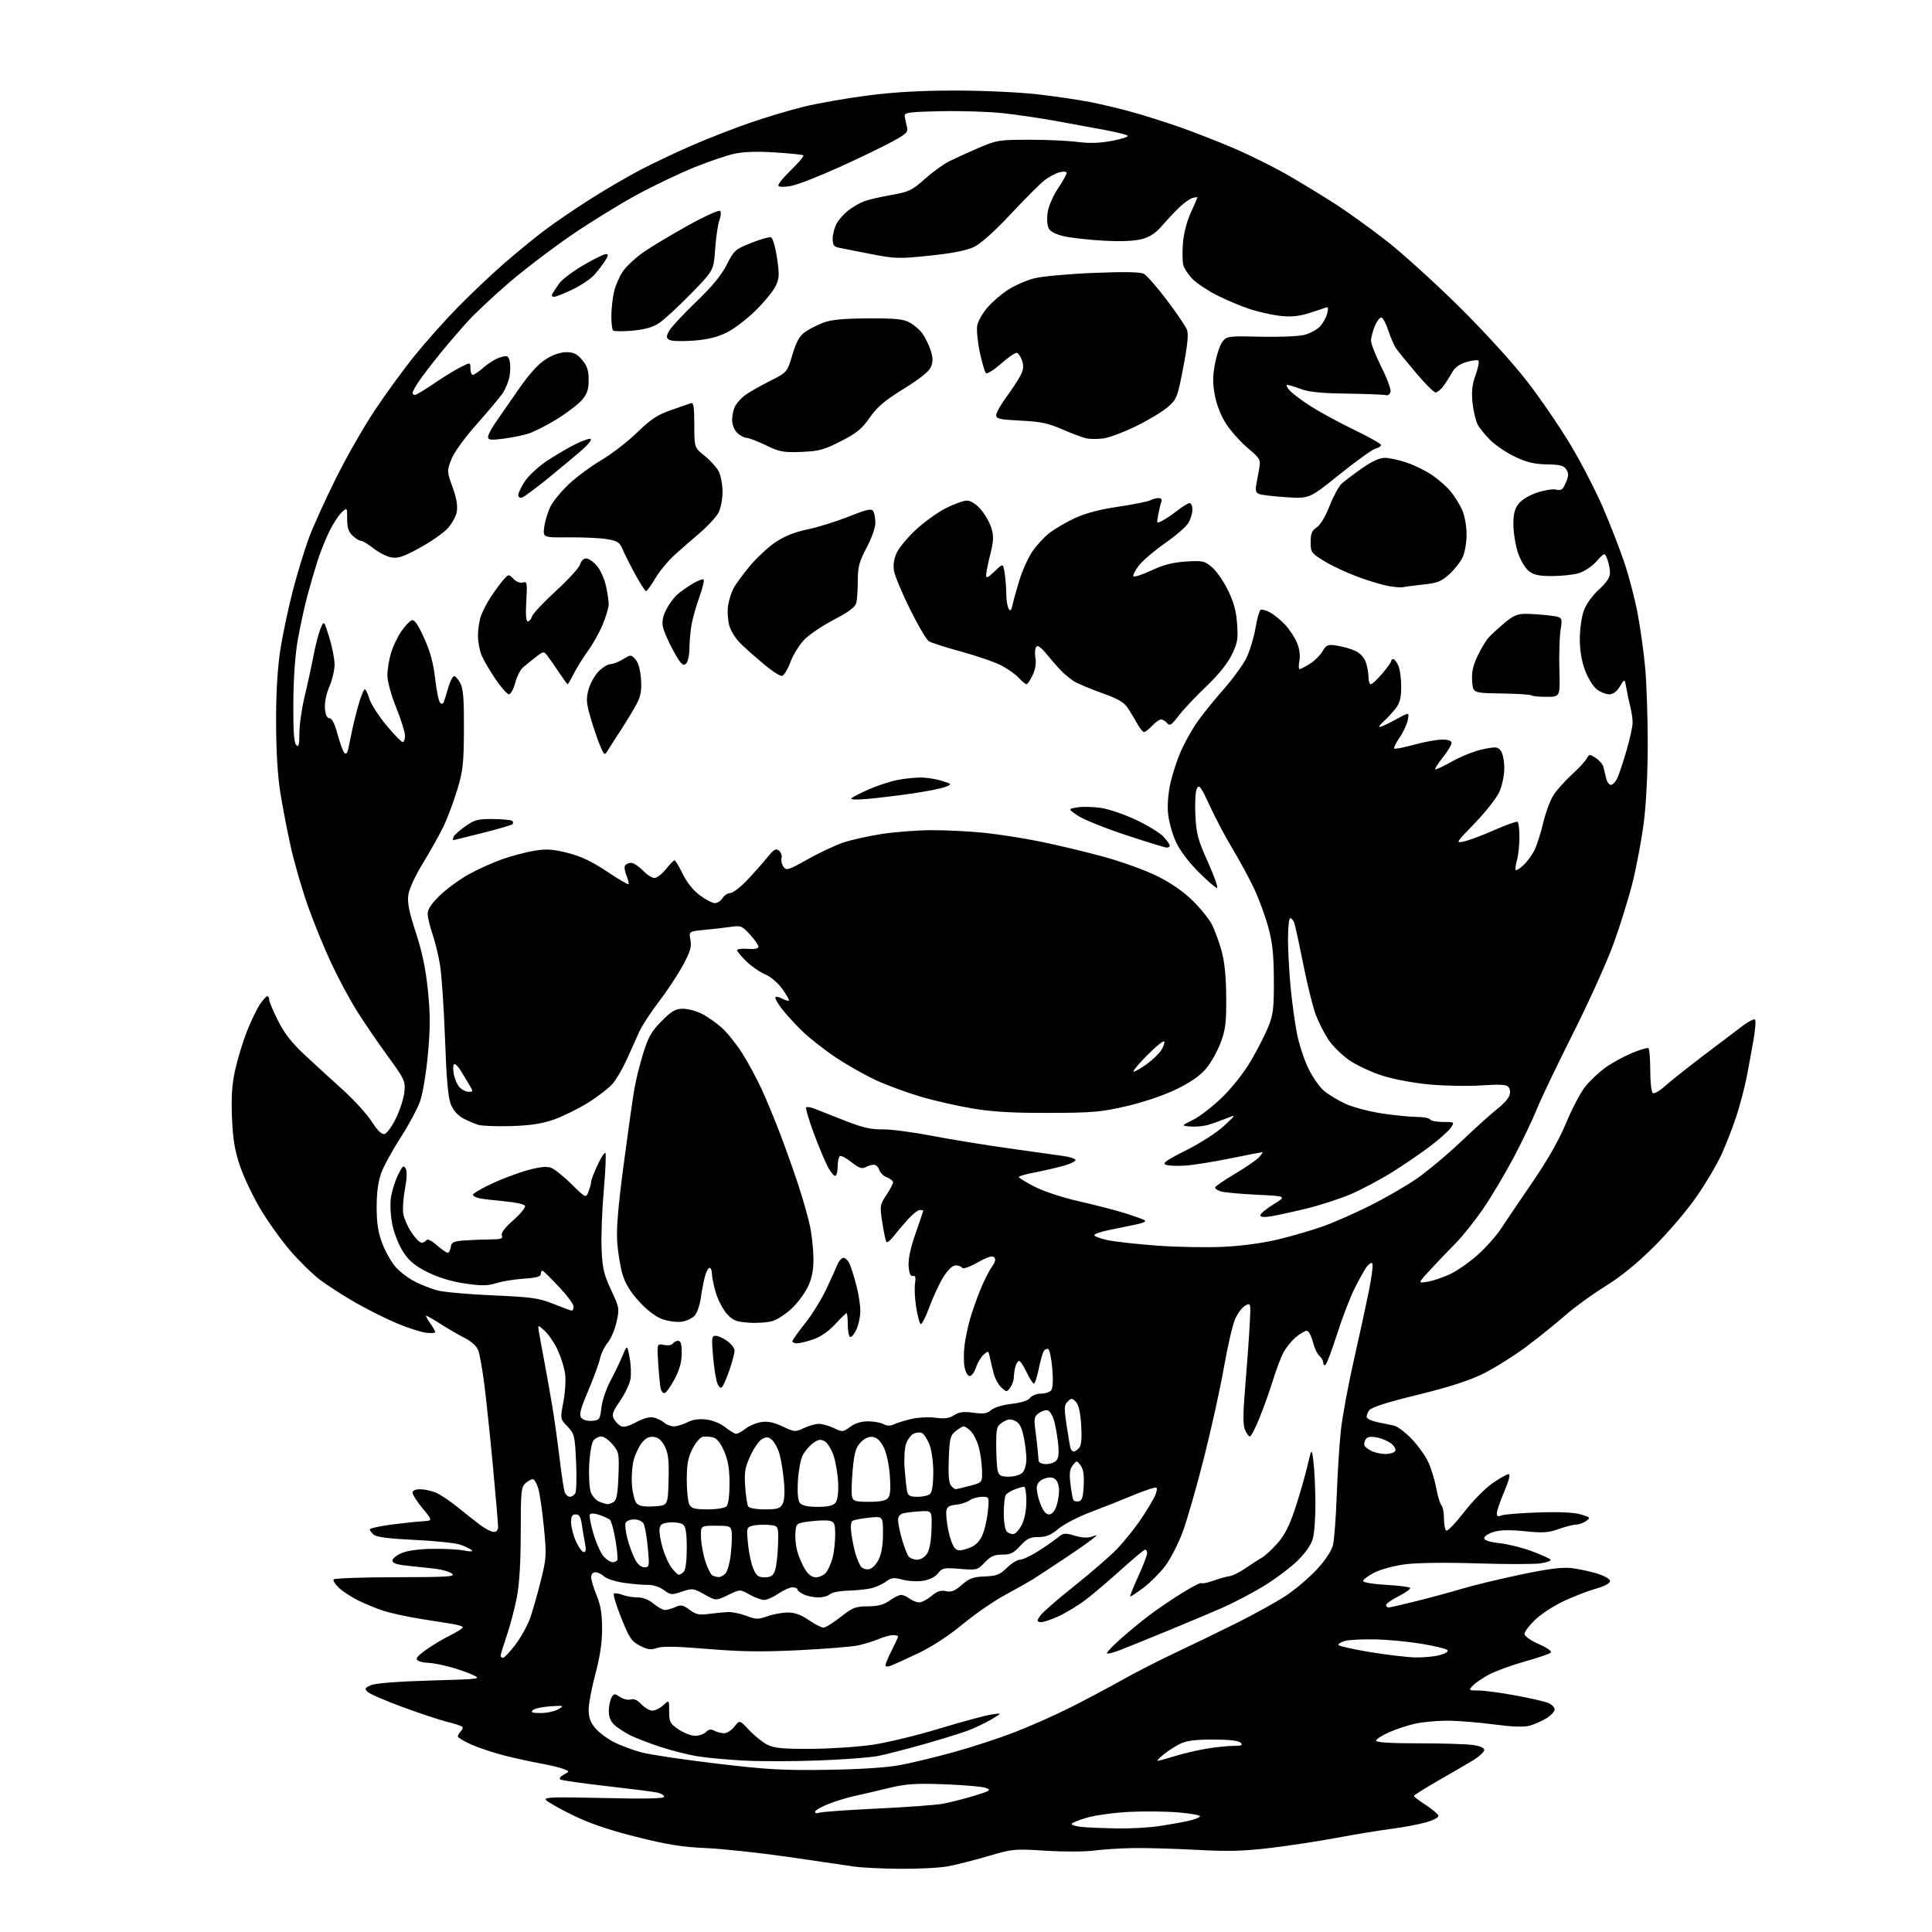 <?xml version="1.0" encoding="UTF-8" standalone="no"?>
<svg 
  version="1.1" 
  xmlns="http://www.w3.org/2000/svg" 
  xmlns:xlink="http://www.w3.org/1999/xlink" 
  xmlns:svg="http://www.w3.org/2000/svg"
  xmlns:rdf="http://www.w3.org/1999/02/22-rdf-syntax-ns#"
  xmlns:cc="http://creativecommons.org/ns#"
  xmlns:dc="http://purl.org/dc/elements/1.1/"
  viewBox="0 0 768 768"
  width="768"
  height="768"
>
<style>svg {background-color: white; }</style>"
<path stroke="none" fill="black" fill-rule="evenodd" d="M357.57,742.88C350.38,742.81 342.25,742.40 339.50,741.98C336.75,741.55 325.05,739.84 313.50,738.18C301.95,736.51 287.10,734.92 280.50,734.63C271.06,734.22 265.15,733.26 252.83,730.16C241.91,727.40 234.28,724.80 227.66,721.55C222.44,719.00 217.66,716.29 217.04,715.54C216.09,714.40 219.76,714.28 239.95,714.74C256.74,715.13 264.00,714.98 264.00,714.23C264.00,713.64 262.76,712.89 261.25,712.57C259.74,712.24 250.71,711.09 241.19,710.01C231.67,708.93 223.40,707.74 222.80,707.38C222.16,706.98 222.68,706.20 224.11,705.43C226.50,704.15 226.50,704.15 223.85,703.14C222.39,702.58 218.34,701.62 214.85,701.00C211.36,700.37 204.99,698.98 200.70,697.90C196.42,696.82 190.45,694.85 187.45,693.52C184.45,692.20 182.00,690.73 182.00,690.26C182.00,689.78 182.53,688.87 183.18,688.22C183.83,687.57 184.08,686.75 183.73,686.40C183.38,686.05 180.71,685.18 177.80,684.47C174.88,683.76 166.88,681.10 160.02,678.57C153.16,676.04 146.89,673.32 146.10,672.53C144.84,671.27 145.03,670.93 147.58,669.85C149.38,669.10 158.37,668.40 171.00,668.04C191.44,667.45 191.49,667.45 187.75,665.71C185.69,664.76 181.44,663.31 178.29,662.49C175.15,661.67 171.44,660.99 170.04,660.98C168.64,660.98 166.88,660.57 166.11,660.09C165.05,659.42 165.76,658.46 169.11,656.00C171.53,654.23 175.86,651.62 178.75,650.19C181.64,648.75 184.00,647.27 184.00,646.88C184.00,646.49 182.09,645.88 179.75,645.53C177.41,645.17 171.45,644.22 166.50,643.42C161.55,642.61 155.25,641.23 152.50,640.34C149.75,639.45 145.25,637.61 142.50,636.25C139.75,634.90 136.28,632.64 134.79,631.24C133.29,629.84 132.31,628.31 132.59,627.85C132.88,627.38 144.00,626.99 157.31,626.97C178.14,626.94 181.25,626.74 179.67,625.55C178.67,624.79 175.74,623.92 173.17,623.62C170.60,623.32 165.69,622.78 162.25,622.44C157.74,621.98 156.00,621.40 156.00,620.35C156.00,619.55 157.68,618.20 159.73,617.34C162.03,616.38 166.75,615.74 171.98,615.68C176.67,615.62 182.30,615.93 184.50,616.36C187.01,616.86 188.13,616.80 187.50,616.21C186.95,615.70 184.93,614.72 183.00,614.04C181.07,613.37 172.92,612.51 164.88,612.14C154.92,611.68 149.75,611.03 148.63,610.11C147.73,609.36 147.00,608.41 147.00,607.98C147.00,607.55 150.71,606.71 155.25,606.10C159.79,605.50 165.42,604.89 167.77,604.75C172.05,604.50 172.05,604.50 168.02,599.64C165.81,596.97 164.00,594.16 164.00,593.39C164.00,592.51 165.11,592.00 167.03,592.00C168.70,592.00 171.51,592.61 173.28,593.36C175.05,594.10 178.92,596.69 181.89,599.11C184.85,601.52 188.90,604.72 190.89,606.21C192.87,607.70 195.29,608.94 196.25,608.96C197.37,608.99 198.00,608.25 198.00,606.93C198.00,605.80 197.09,595.11 195.98,583.18C194.86,571.26 193.32,556.55 192.55,550.50C191.77,544.45 190.68,538.28 190.11,536.79C189.49,535.15 187.40,533.23 184.79,531.90C182.43,530.70 178.13,528.21 175.23,526.36C172.33,524.51 169.71,523.00 169.41,523.00C169.11,523.00 169.79,524.31 170.93,525.90C172.07,527.50 173.00,529.14 173.00,529.54C173.00,529.94 171.31,530.04 169.23,529.76C167.16,529.48 162.06,527.84 157.90,526.10C153.74,524.37 146.32,520.66 141.42,517.87C136.51,515.07 130.06,510.92 127.07,508.64C124.09,506.36 118.76,501.12 115.23,497.00C111.70,492.88 106.40,485.45 103.46,480.50C100.52,475.55 96.89,467.90 95.40,463.50C93.31,457.33 92.58,452.94 92.22,444.35C91.88,436.07 92.20,431.17 93.47,425.35C94.42,421.03 96.53,414.12 98.15,410.00C99.78,405.88 102.10,401.04 103.31,399.26C104.51,397.47 105.84,396.01 106.25,396.01C106.66,396.00 107.00,396.61 107.00,397.37C107.00,398.12 108.56,401.86 110.48,405.68C112.95,410.62 115.94,414.48 120.83,419.06C124.62,422.60 131.45,428.86 136.01,432.97C140.57,437.07 145.84,442.84 147.72,445.78C149.98,449.31 151.71,451.01 152.82,450.81C153.74,450.64 155.81,447.80 157.41,444.50C159.02,441.20 160.52,436.48 160.76,434.00C161.17,429.72 160.83,429.00 153.90,419.50C149.89,414.00 144.37,405.90 141.64,401.50C138.91,397.11 134.45,388.78 131.74,383.00C129.02,377.23 124.87,367.10 122.52,360.50C120.17,353.90 117.07,343.27 115.64,336.87C114.21,330.48 112.30,320.58 111.40,314.87C110.36,308.24 109.76,298.18 109.75,287.00C109.73,275.49 110.30,265.73 111.41,258.50C112.33,252.45 114.62,241.65 116.48,234.50C118.35,227.35 121.29,217.77 123.03,213.22C124.77,208.66 129.48,198.31 133.49,190.22C137.50,182.12 144.35,170.10 148.72,163.50C153.09,156.90 160.32,146.97 164.79,141.43C169.26,135.89 177.10,127.10 182.21,121.91C187.32,116.71 195.50,108.97 200.39,104.71C205.28,100.45 212.58,94.48 216.61,91.45C220.65,88.41 228.80,82.85 234.73,79.10C240.65,75.34 249.55,70.15 254.50,67.56C259.45,64.97 268.63,60.61 274.90,57.88C281.18,55.14 291.53,51.10 297.90,48.89C304.28,46.68 314.00,43.77 319.50,42.42C325.00,41.07 336.38,39.07 344.79,37.98C355.53,36.59 365.94,36.00 379.79,36.00C390.91,36.00 405.18,36.66 412.51,37.50C419.65,38.33 429.10,39.72 433.50,40.59C437.90,41.46 445.32,43.23 450.00,44.53C454.68,45.83 463.13,48.50 468.78,50.47C474.44,52.44 484.34,56.31 490.78,59.07C497.23,61.83 507.07,66.75 512.64,70.00C518.22,73.25 526.55,78.34 531.14,81.31C535.74,84.28 544.66,90.71 550.98,95.61C557.29,100.50 570.39,112.38 580.10,122.00C590.61,132.42 601.58,144.49 607.24,151.84C612.46,158.62 620.15,169.87 624.32,176.84C628.49,183.80 634.23,194.90 637.09,201.50C639.95,208.10 643.80,218.00 645.66,223.50C647.52,229.00 649.92,238.22 651.01,244.00C652.09,249.77 653.44,259.45 653.99,265.50C654.54,271.55 655.00,285.12 655.00,295.66C655.00,307.38 654.38,319.61 653.40,327.16C652.53,333.95 650.51,344.68 648.92,351.00C647.34,357.32 643.90,368.35 641.28,375.50C638.67,382.65 631.44,398.62 625.21,411.00C618.98,423.38 612.52,436.88 610.87,441.00C609.21,445.12 605.12,453.68 601.78,460.00C598.44,466.32 593.00,475.47 589.70,480.32C586.39,485.17 581.37,491.47 578.54,494.32C575.71,497.17 571.19,501.90 568.48,504.84C563.57,510.17 563.57,510.17 567.53,509.50C569.71,509.13 573.75,507.76 576.50,506.46C579.25,505.16 584.15,501.73 587.40,498.84C590.64,495.94 594.78,491.31 596.59,488.54C598.40,485.77 604.04,477.43 609.13,470.00C615.31,460.97 619.77,453.13 622.59,446.31C624.92,440.70 628.32,434.25 630.15,431.96C631.98,429.68 635.51,426.33 637.99,424.52C640.47,422.70 645.20,420.09 648.49,418.70C651.79,417.32 654.83,416.39 655.24,416.65C655.66,416.91 656.00,420.89 656.00,425.50C656.00,430.21 656.45,434.16 657.04,434.52C657.61,434.88 659.76,433.64 661.82,431.78C663.88,429.92 670.86,424.37 677.33,419.45C683.80,414.53 690.87,409.18 693.03,407.57C695.20,405.96 697.28,404.94 697.65,405.31C698.02,405.69 697.76,409.25 697.07,413.24C696.38,417.24 695.16,423.88 694.36,428.00C693.56,432.12 691.73,439.10 690.30,443.50C688.87,447.90 686.20,454.80 684.37,458.82C682.54,462.85 678.02,470.50 674.32,475.82C670.62,481.15 663.07,490.00 657.54,495.50C650.80,502.21 644.37,507.44 638.00,511.40C632.77,514.64 625.58,519.88 622.00,523.05C618.42,526.21 611.48,531.79 606.56,535.45C601.65,539.10 594.00,543.88 589.56,546.08C583.92,548.86 576.10,551.38 563.54,554.46C551.16,557.48 545.18,559.40 544.28,560.63C543.56,561.62 543.13,562.89 543.31,563.46C543.50,564.03 545.42,564.88 547.58,565.35C549.73,565.81 552.62,566.41 554.00,566.67C555.38,566.94 558.54,569.27 561.03,571.85C563.52,574.43 566.52,578.58 567.70,581.07C568.87,583.57 570.32,588.26 570.92,591.51C571.52,594.75 572.46,597.86 573.00,598.40C573.55,598.95 574.00,601.31 574.00,603.64C574.00,605.97 574.42,608.14 574.93,608.45C575.44,608.77 578.61,605.45 581.99,601.09C585.37,596.72 590.47,591.54 593.32,589.58C596.18,587.61 599.06,586.00 599.71,586.00C600.47,586.00 599.83,588.53 597.96,592.95C596.33,596.77 595.00,600.64 595.00,601.55C595.00,602.77 595.47,603.00 596.75,602.43C597.71,602.00 604.32,601.46 611.43,601.22C619.86,600.94 625.76,601.21 628.39,602.00C632.17,603.13 632.31,603.30 630.53,604.61C629.48,605.37 627.69,606.02 626.56,606.04C625.43,606.06 622.29,606.87 619.60,607.82C615.50,609.28 613.29,609.42 606.14,608.69C600.24,608.08 596.40,608.16 593.79,608.94C591.71,609.57 590.00,610.68 590.00,611.41C590.00,612.30 592.05,612.97 596.16,613.44C599.54,613.82 605.28,615.25 608.90,616.62C612.53,617.98 615.87,619.47 616.32,619.92C616.78,620.38 615.06,621.06 612.51,621.45C609.95,621.83 598.56,621.84 587.18,621.47C574.80,621.07 563.35,621.21 558.65,621.82C554.18,622.39 548.85,623.84 546.27,625.17C543.77,626.45 541.79,627.95 541.85,628.50C541.92,629.05 545.99,629.73 550.91,630.00C555.82,630.27 560.15,630.81 560.52,631.18C560.89,631.56 558.90,633.03 556.10,634.45C553.29,635.87 551.00,637.48 551.00,638.02C551.00,638.56 551.43,639.00 551.96,639.00C552.49,639.00 557.55,637.84 563.21,636.43C568.87,635.01 577.10,632.78 581.50,631.46C585.90,630.14 596.25,627.65 604.49,625.92C615.10,623.69 620.94,622.93 624.49,623.32C627.25,623.63 631.86,624.60 634.75,625.48C637.90,626.44 640.00,627.65 640.00,628.51C640.00,629.40 637.82,630.56 634.25,631.57C631.09,632.47 625.31,634.71 621.41,636.56C617.51,638.41 612.45,641.74 610.16,643.96C607.87,646.18 606.00,648.68 606.00,649.51C606.00,650.39 608.38,652.08 611.68,653.54C615.10,655.05 616.99,656.40 616.43,656.95C615.92,657.45 611.23,659.05 606.00,660.51C600.77,661.97 594.37,664.32 591.77,665.73C589.17,667.14 586.29,669.13 585.37,670.15C583.76,671.92 583.86,672.00 587.68,672.00C589.87,672.00 596.35,672.86 602.08,673.90C607.81,674.95 613.74,676.29 615.25,676.88C616.76,677.47 618.00,678.64 618.00,679.49C618.00,680.34 616.54,681.93 614.75,683.02C612.96,684.12 609.98,685.44 608.11,685.97C605.78,686.62 601.27,686.46 593.68,685.46C587.60,684.66 579.36,684.00 575.36,684.00C571.37,684.00 565.71,684.51 562.80,685.13C559.88,685.75 555.14,687.30 552.25,688.58C549.36,689.85 547.00,691.36 547.00,691.94C547.00,692.64 552.70,693.00 563.86,693.00C573.13,693.00 582.81,693.29 585.36,693.64C588.34,694.04 590.00,694.77 590.00,695.66C590.00,696.42 587.99,698.27 585.52,699.77C583.06,701.27 576.76,704.95 571.52,707.94C566.29,710.94 562.02,713.64 562.05,713.94C562.08,714.25 564.20,715.85 566.75,717.50C569.30,719.15 571.55,721.04 571.76,721.70C571.99,722.42 570.01,723.51 566.82,724.41C563.89,725.24 557.67,726.41 553.00,727.01C548.33,727.61 538.65,729.20 531.50,730.54C524.35,731.88 512.42,733.71 505.00,734.59C494.39,735.86 488.18,736.02 476.00,735.36C467.48,734.90 456.23,734.57 451.00,734.63C445.77,734.70 438.57,735.14 435.00,735.62C431.42,736.11 422.73,736.14 415.67,735.69C403.17,734.90 402.56,734.96 392.67,737.87C387.07,739.52 379.83,741.35 376.57,741.93C373.30,742.52 364.75,742.94 357.57,742.88zM443.81,726.83C448.93,726.92 456.35,726.53 460.31,725.96C464.26,725.39 469.64,724.44 472.25,723.86C474.86,723.28 477.00,722.44 477.00,721.99C477.00,721.54 473.09,720.85 468.32,720.46C463.55,720.06 454.89,719.96 449.07,720.24C443.26,720.52 435.69,721.54 432.25,722.50C428.81,723.47 426.00,724.63 426.00,725.07C426.00,725.52 427.91,726.06 430.25,726.27C432.59,726.48 438.69,726.73 443.81,726.83zM325.66,720.58C326.58,720.23 336.81,719.50 348.41,718.95C360.01,718.41 371.84,717.54 374.71,717.03C377.57,716.51 383.17,715.09 387.15,713.89C393.68,711.90 394.15,711.59 391.94,710.73C390.60,710.21 383.20,709.56 375.50,709.28C363.62,708.86 360.22,709.09 353.00,710.84C348.32,711.98 342.25,713.39 339.50,713.98C336.75,714.57 332.14,715.99 329.25,717.14C326.36,718.29 324.00,719.68 324.00,720.22C324.00,720.77 324.75,720.93 325.66,720.58zM329.00,703.53C342.24,703.32 352.51,702.64 358.00,701.61C362.68,700.73 372.32,698.39 379.44,696.41C386.56,694.44 397.36,690.90 403.44,688.54C409.52,686.19 419.45,681.78 425.50,678.74C431.55,675.70 440.77,670.80 446.00,667.85C451.23,664.90 460.68,660.06 467.00,657.09C473.32,654.12 484.32,648.80 491.43,645.25C498.54,641.71 507.40,636.80 511.12,634.35C514.84,631.90 520.36,627.21 523.41,623.93C526.82,620.24 529.29,616.53 529.87,614.23C530.38,612.18 531.05,603.30 531.37,594.50C531.68,585.70 532.43,574.00 533.03,568.50C533.64,563.00 535.92,550.62 538.10,541.00C540.29,531.38 543.01,518.86 544.15,513.20C545.29,507.53 545.91,502.58 545.53,502.20C545.15,501.82 544.16,502.40 543.34,503.50C542.51,504.60 540.36,508.43 538.56,512.00C536.75,515.58 533.59,523.79 531.53,530.26C529.47,536.72 527.39,542.26 526.89,542.56C526.40,542.87 526.00,542.47 526.00,541.68C526.00,540.89 525.32,539.68 524.48,538.98C523.64,538.29 522.46,535.76 521.86,533.36C521.26,530.96 520.18,529.00 519.46,529.00C518.74,529.00 516.75,530.18 515.03,531.63C513.32,533.07 511.08,535.88 510.07,537.88C509.05,539.87 507.26,544.65 506.07,548.50C504.89,552.35 502.53,558.99 500.83,563.25C499.14,567.51 497.34,571.00 496.85,571.00C496.35,571.00 495.46,569.76 494.86,568.25C494.07,566.24 494.11,561.57 495.01,551.00C495.68,543.02 496.47,532.29 496.74,527.15C497.25,517.80 497.25,517.80 495.03,518.98C493.81,519.64 491.99,522.05 490.98,524.34C489.98,526.63 487.98,535.25 486.54,543.50C485.10,551.75 481.50,568.06 478.54,579.75C475.57,591.44 471.74,604.75 470.01,609.32C468.28,613.89 465.20,619.84 463.16,622.54C461.12,625.24 457.23,629.13 454.52,631.18C451.80,633.23 449.44,634.78 449.28,634.61C449.11,634.44 450.55,630.84 452.49,626.60C454.42,622.36 456.00,618.24 456.00,617.44C456.00,616.65 455.66,616.00 455.24,616.00C454.83,616.00 450.60,619.51 445.85,623.79C441.11,628.08 434.79,633.46 431.82,635.75C428.85,638.04 423.85,641.09 420.71,642.53C417.57,643.97 414.31,645.00 413.47,644.82C412.12,644.54 412.13,644.23 413.57,642.19C414.47,640.91 420.52,635.65 427.01,630.49C433.51,625.33 441.14,618.72 443.96,615.80C446.79,612.89 451.06,607.58 453.46,604.00C455.86,600.42 458.38,596.26 459.07,594.75C459.76,593.23 460.05,591.72 459.72,591.38C459.38,591.05 455.37,592.34 450.80,594.24C446.24,596.15 438.50,599.22 433.61,601.05C428.72,602.89 422.94,605.88 420.76,607.70C417.73,610.23 415.87,611.00 412.79,611.00C409.47,611.00 408.21,611.61 405.56,614.50C402.93,617.38 401.65,618.00 398.37,618.00C395.20,618.00 393.77,618.64 391.44,621.11C388.57,624.13 388.33,624.20 381.61,623.65C375.25,623.14 374.57,623.27 372.89,625.41C371.76,626.85 369.51,627.98 366.97,628.39C364.72,628.75 361.04,628.55 358.79,627.94C355.25,626.99 354.36,627.10 352.09,628.77C350.66,629.83 347.91,631.03 345.99,631.43C344.07,631.84 339.94,632.24 336.80,632.33C333.67,632.42 330.54,633.06 329.85,633.75C329.16,634.44 327.14,635.00 325.35,635.00C323.56,635.00 320.95,634.48 319.55,633.84C318.15,633.20 317.00,632.30 317.00,631.84C317.00,631.38 316.12,631.00 315.04,631.00C313.97,631.00 311.43,632.12 309.40,633.50C307.38,634.88 304.83,636.00 303.75,636.00C302.66,636.00 300.06,635.04 297.98,633.87C294.18,631.73 294.18,631.73 289.40,634.05C284.61,636.37 284.61,636.37 280.01,633.80C275.60,631.33 275.24,631.29 271.07,632.70C266.97,634.09 266.56,634.05 263.86,632.05C262.22,630.85 259.60,629.97 257.75,630.02C255.96,630.07 251.70,629.72 248.29,629.24C244.87,628.77 241.23,627.62 240.21,626.69C239.18,625.76 237.59,625.00 236.67,625.00C235.68,625.00 235.00,625.80 235.00,626.96C235.00,628.04 235.98,631.31 237.17,634.21C238.78,638.13 239.35,641.57 239.34,647.50C239.34,653.01 238.51,658.59 236.67,665.45C235.20,670.93 234.00,677.31 234.00,679.63C234.00,682.72 234.70,684.68 236.63,686.97C238.08,688.69 241.46,691.21 244.15,692.57C246.83,693.94 251.84,695.77 255.27,696.66C258.69,697.55 272.07,699.53 285.00,701.07C305.13,703.46 311.44,703.81 329.00,703.53zM325.50,699.81C315.60,700.19 302.10,700.21 295.50,699.85C288.90,699.49 280.57,698.71 277.00,698.11C273.43,697.52 266.91,695.85 262.52,694.42C258.13,692.98 252.73,690.90 250.52,689.79C248.31,688.68 245.49,686.85 244.25,685.71C242.76,684.35 242.00,682.50 242.00,680.26C242.00,678.39 242.47,676.00 243.04,674.93C244.00,673.13 244.24,673.11 246.49,674.58C247.81,675.45 249.74,675.90 250.77,675.57C252.00,675.18 253.44,675.83 254.99,677.49C256.29,678.87 258.25,680.00 259.36,680.00C260.47,680.00 262.41,679.02 263.69,677.83C266.00,675.65 266.00,675.65 266.00,680.29C266.00,684.53 266.32,685.15 269.73,687.46C271.78,688.86 274.74,690.00 276.30,690.00C277.87,690.00 279.82,689.33 280.64,688.50C281.74,687.40 282.64,687.27 284.00,688.00C285.03,688.55 286.77,689.00 287.86,689.00C288.96,689.00 290.79,687.81 291.94,686.35C294.03,683.70 294.03,683.70 297.76,687.71C299.82,689.92 303.05,692.52 304.95,693.49C307.79,694.94 310.89,695.24 322.45,695.19C330.18,695.15 341.23,694.41 347.00,693.55C352.77,692.69 364.70,689.80 373.50,687.12C382.30,684.45 391.52,681.95 394.00,681.57C398.50,680.88 398.50,680.88 394.00,683.54C391.52,685.00 387.25,687.02 384.50,688.03C381.75,689.04 373.88,691.47 367.00,693.42C360.12,695.36 352.02,697.45 349.00,698.04C345.98,698.64 335.40,699.44 325.50,699.81zM460.14,699.96C460.50,699.98 463.65,699.12 467.14,698.05C470.64,696.98 476.43,695.63 480.00,695.06C483.57,694.48 488.28,694.01 490.45,694.01C493.61,694.00 494.15,693.75 493.15,692.75C492.32,691.92 488.63,691.50 482.20,691.50C474.95,691.50 471.61,691.94 469.00,693.25C467.07,694.22 464.15,696.11 462.50,697.47C460.85,698.82 459.79,699.94 460.14,699.96zM215.05,680.96C217.50,680.95 220.62,680.25 222.00,679.42C224.39,677.98 224.24,677.93 218.71,678.29C215.53,678.50 212.41,679.19 211.76,679.84C210.88,680.72 211.66,680.99 215.05,680.96zM354.25,662.09C352.84,662.63 352.00,662.58 352.00,661.94C352.00,661.39 353.12,658.71 354.50,656.00C355.88,653.29 357.00,650.83 357.00,650.53C357.00,650.24 356.09,650.00 354.97,650.00C353.85,650.00 351.26,650.70 349.22,651.57C347.17,652.43 343.48,653.56 341.00,654.09C338.52,654.62 327.95,655.47 317.50,655.98C302.93,656.70 294.49,656.58 281.33,655.48C269.03,654.46 263.31,654.35 261.16,655.09C258.74,655.94 257.45,655.77 254.39,654.20C251.05,652.48 250.18,651.19 246.94,643.11C244.92,638.07 243.62,633.74 244.05,633.47C244.48,633.20 246.02,633.44 247.48,633.99C248.94,634.55 251.64,635.00 253.49,635.00C255.61,635.00 257.94,635.92 259.82,637.50C261.45,638.88 263.49,640.00 264.35,640.00C265.20,640.00 267.06,639.47 268.48,638.83C270.68,637.83 271.49,637.98 274.11,639.92C276.67,641.81 277.95,642.08 281.84,641.55C284.40,641.21 287.85,640.87 289.50,640.82C291.15,640.76 294.39,641.44 296.69,642.33C300.45,643.78 301.33,643.80 305.07,642.48C307.37,641.66 311.03,641.00 313.20,641.00C315.94,641.00 318.46,641.91 321.50,644.00C323.90,645.65 326.53,647.00 327.34,647.00C328.15,647.00 331.22,645.10 334.15,642.79C338.92,639.01 340.05,638.57 344.99,638.54C349.06,638.51 351.32,637.91 353.65,636.25C355.39,635.01 357.44,634.00 358.21,634.00C358.99,634.00 360.49,634.66 361.56,635.47C362.63,636.28 364.34,636.95 365.36,636.97C366.38,636.99 368.57,635.85 370.24,634.45C372.52,632.53 373.95,632.05 376.04,632.51C378.21,632.99 379.56,632.45 382.36,629.99C385.31,627.40 386.84,626.83 391.43,626.66C396.14,626.48 397.43,625.98 400.27,623.22C402.10,621.45 404.43,620.00 405.46,620.00C406.49,620.00 409.61,618.56 412.41,616.80C415.21,615.04 418.72,612.61 420.22,611.39C422.74,609.34 423.26,609.27 427.22,610.46C429.99,611.29 432.38,611.43 434.00,610.86C436.50,609.98 436.50,609.98 434.00,611.99C432.62,613.09 427.68,616.54 423.00,619.65C418.32,622.76 412.93,626.30 411.00,627.52C409.07,628.74 403.90,631.68 399.50,634.04C395.10,636.41 387.53,641.64 382.67,645.66C377.20,650.20 370.54,654.55 365.17,657.11C360.40,659.37 355.49,661.62 354.25,662.09zM199.97,659.00C200.50,659.00 202.75,656.60 204.97,653.66C207.18,650.73 209.83,645.89 210.85,642.91C211.87,639.94 213.75,633.29 215.03,628.15C217.22,619.35 217.29,618.12 216.21,607.15C215.59,600.74 214.58,593.81 213.99,591.75C213.39,589.69 212.40,588.00 211.78,588.00C211.16,588.00 209.83,588.74 208.83,589.65C207.19,591.14 207.00,593.13 207.00,609.04C207.00,620.69 206.48,629.52 205.49,634.75C204.66,639.13 202.86,646.01 201.49,650.04C200.12,654.06 199.00,657.72 199.00,658.18C199.00,658.63 199.44,659.00 199.97,659.00zM562.50,658.85C565.80,658.93 570.24,658.51 572.37,657.91C574.78,657.24 575.89,656.49 575.30,655.90C574.78,655.38 570.12,654.26 564.93,653.40C559.74,652.55 551.45,651.77 546.50,651.67C541.55,651.58 536.26,651.85 534.75,652.27C533.24,652.69 532.00,653.40 532.00,653.84C532.00,654.28 537.51,655.55 544.25,656.67C550.99,657.79 559.20,658.77 562.50,658.85zM445.25,655.93C442.36,657.05 440.00,657.60 440.00,657.15C440.00,656.69 442.61,654.00 445.81,651.17C449.01,648.33 454.07,644.18 457.06,641.94C460.05,639.70 465.78,635.81 469.79,633.30C473.80,630.80 477.33,628.99 477.63,629.30C477.93,629.60 480.05,629.17 482.34,628.34C484.63,627.51 487.51,626.71 488.74,626.56C489.97,626.40 492.85,624.98 495.13,623.39C497.41,621.80 500.31,619.93 501.57,619.23C502.84,618.53 505.64,615.94 507.81,613.48C510.66,610.24 512.59,606.47 514.81,599.75C516.49,594.66 518.67,587.12 519.65,583.00C521.42,575.50 521.42,575.50 522.11,581.00C522.49,584.02 522.84,591.23 522.90,597.00C522.95,602.77 522.50,609.30 521.90,611.50C521.18,614.14 519.06,617.21 515.64,620.54C512.80,623.31 506.66,627.88 501.99,630.70C497.32,633.52 489.90,637.39 485.50,639.30C481.10,641.21 471.43,645.27 464.00,648.33C456.57,651.38 448.14,654.80 445.25,655.93zM285.68,626.92C286.33,626.96 287.53,626.33 288.35,625.51C289.17,624.69 290.14,621.18 290.51,617.71C290.89,614.23 291.04,610.29 290.85,608.95C290.52,606.66 290.10,606.50 284.50,606.50C278.50,606.50 278.50,606.50 278.66,611.22C278.75,613.81 279.56,618.17 280.47,620.91C281.38,623.64 282.65,626.09 283.31,626.36C283.96,626.62 285.03,626.88 285.68,626.92zM303.97,627.00C306.37,627.00 307.27,626.42 308.05,624.38C308.59,622.94 309.14,618.33 309.27,614.13C309.50,606.50 309.50,606.50 305.60,606.18C303.45,606.00 300.57,606.14 299.21,606.48C296.80,607.09 296.74,607.31 297.32,613.48C297.64,616.98 298.58,621.46 299.40,623.43C300.66,626.43 301.39,627.00 303.97,627.00zM324.33,627.00C325.63,627.00 327.39,626.21 328.25,625.25C329.10,624.29 330.29,621.70 330.90,619.50C331.50,617.30 331.99,613.15 331.99,610.27C332.00,605.66 331.73,604.98 329.75,604.54C328.51,604.26 325.02,604.37 322.00,604.77C316.54,605.50 316.50,605.53 316.19,609.18C316.03,611.21 316.36,614.58 316.93,616.68C317.51,618.78 318.87,621.96 319.97,623.75C321.32,625.93 322.74,627.00 324.33,627.00zM269.87,626.00C270.27,626.00 271.14,625.46 271.80,624.80C272.54,624.06 273.00,620.45 273.00,615.42C273.00,609.55 272.60,606.91 271.57,606.06C270.78,605.41 268.42,605.01 266.32,605.19C263.23,605.44 262.44,605.93 262.18,607.75C262.00,608.99 262.56,612.41 263.41,615.35C264.27,618.28 265.90,621.88 267.05,623.34C268.20,624.80 269.47,626.00 269.87,626.00zM345.41,623.80C346.63,623.62 348.23,622.04 349.25,620.00C350.40,617.69 351.00,614.17 351.00,609.61C351.00,602.72 351.00,602.72 345.53,603.29C342.51,603.60 339.55,604.16 338.93,604.54C338.20,604.99 338.04,606.86 338.46,609.87C338.82,612.42 339.59,616.08 340.18,618.00C340.78,619.92 341.73,622.08 342.29,622.80C342.86,623.51 344.26,623.96 345.41,623.80zM256.14,623.00C258.15,623.00 258.20,622.68 257.51,615.25C257.12,610.99 256.37,606.71 255.86,605.75C255.31,604.71 253.77,604.00 252.07,604.00C250.50,604.00 248.97,604.63 248.67,605.41C248.38,606.18 248.71,609.00 249.41,611.66C250.11,614.32 251.45,617.96 252.37,619.75C253.45,621.84 254.79,623.00 256.14,623.00zM243.48,621.00C244.25,621.00 245.11,620.64 245.38,620.20C245.65,619.75 245.33,616.17 244.67,612.23C244.00,608.29 243.02,604.66 242.48,604.17C241.94,603.68 240.05,602.79 238.27,602.20C236.34,601.55 234.82,601.49 234.47,602.04C234.16,602.55 234.82,606.03 235.93,609.77C237.05,613.52 238.89,617.57 240.02,618.79C241.15,620.01 242.71,621.00 243.48,621.00zM364.60,620.00C365.98,620.00 367.60,619.01 368.52,617.61C369.52,616.09 370.16,612.55 370.29,607.86C370.50,600.50 370.50,600.50 366.00,600.75C363.52,600.89 360.49,601.24 359.25,601.52C357.72,601.87 357.00,602.77 357.00,604.34C357.00,605.60 357.72,609.08 358.60,612.07C359.48,615.06 360.66,618.06 361.22,618.75C361.79,619.44 363.30,620.00 364.60,620.00zM232.08,617.00C232.87,617.00 233.04,615.95 232.59,613.75C232.22,611.96 231.65,608.59 231.32,606.25C230.87,602.98 230.30,602.00 228.86,602.00C227.42,602.00 227.00,602.74 227.02,605.25C227.03,607.04 227.91,610.41 228.97,612.75C230.03,615.09 231.43,617.00 232.08,617.00zM384.72,615.53C387.38,614.64 389.01,613.25 390.25,610.81C391.21,608.91 392.28,604.58 392.64,601.18C393.28,595.00 393.28,595.00 390.36,595.00C388.76,595.00 386.53,595.64 385.41,596.42C384.30,597.20 381.83,597.99 379.94,598.17C377.25,598.43 376.43,598.99 376.18,600.75C376.00,601.99 376.37,605.48 377.00,608.50C377.63,611.53 378.77,614.63 379.54,615.39C380.69,616.55 381.58,616.57 384.72,615.53zM402.98,609.78C403.82,609.62 405.29,607.92 406.25,606.00C407.30,603.89 408.00,600.22 408.00,596.75C408.00,593.59 407.58,591.00 407.07,591.00C406.55,591.00 404.87,591.48 403.34,592.06C401.80,592.65 400.20,593.66 399.79,594.31C399.37,594.97 399.02,598.22 399.02,601.55C399.01,605.02 399.52,608.12 400.23,608.83C400.91,609.51 402.14,609.93 402.98,609.78zM416.98,602.00C418.13,602.00 419.21,600.83 419.90,598.85C420.51,597.12 421.00,594.25 421.00,592.47C421.00,590.70 420.34,588.70 419.53,588.03C418.52,587.18 417.22,587.09 415.28,587.73C413.50,588.32 412.38,589.49 412.16,590.96C411.98,592.22 412.58,595.23 413.50,597.63C414.62,600.58 415.76,602.00 416.98,602.00zM281.34,600.00C284.87,600.00 288.12,599.48 288.80,598.80C289.53,598.07 290.00,594.52 290.00,589.74C290.00,583.93 289.44,580.58 287.87,576.92C286.43,573.57 285.00,571.79 283.45,571.40C282.19,571.08 280.34,570.98 279.33,571.16C278.32,571.35 276.49,573.51 275.25,575.96C273.49,579.46 273.00,582.12 273.00,588.28C273.00,592.60 273.47,597.00 274.04,598.07C274.89,599.66 276.16,600.00 281.34,600.00zM304.02,600.00C309.06,600.00 310.10,599.68 311.09,597.83C311.86,596.40 312.03,593.25 311.60,588.60C311.24,584.72 310.44,579.85 309.82,577.79C309.20,575.72 307.90,573.31 306.93,572.44C305.51,571.15 304.74,571.07 302.99,572.01C301.79,572.65 299.67,575.66 298.28,578.70C296.13,583.40 295.82,585.24 296.23,590.98C296.50,594.69 297.03,598.24 297.42,598.86C297.81,599.50 300.69,600.00 304.02,600.00zM259.91,598.80C265.50,598.50 265.50,598.50 265.77,588.50C265.98,580.54 265.67,577.78 264.27,575.00C263.02,572.54 261.72,571.41 259.87,571.19C257.98,570.98 256.64,571.65 255.12,573.58C253.96,575.05 252.51,578.11 251.90,580.37C251.29,582.63 250.98,587.03 251.20,590.15C251.43,593.28 252.22,596.56 252.97,597.46C253.99,598.69 255.70,599.02 259.91,598.80zM325.00,599.00C329.06,599.00 331.15,598.53 332.08,597.40C332.94,596.37 333.33,593.60 333.19,589.65C333.06,586.27 332.26,581.36 331.40,578.74C330.54,576.12 328.91,573.49 327.79,572.89C326.17,572.02 325.21,572.19 323.13,573.74C321.68,574.81 319.84,576.99 319.04,578.59C318.23,580.19 317.40,584.77 317.18,588.76C316.91,593.59 317.19,596.53 318.01,597.51C318.84,598.51 321.13,599.00 325.00,599.00zM241.50,597.92C242.05,597.95 243.18,597.54 244.00,597.02C245.11,596.32 245.59,593.67 245.84,586.72C246.16,577.80 246.06,577.22 243.50,574.18C242.03,572.43 240.02,571.00 239.03,571.00C238.05,571.00 236.66,571.71 235.94,572.57C235.19,573.47 234.46,577.65 234.22,582.32C234.00,586.86 234.29,591.74 234.89,593.28C235.49,594.80 236.99,596.46 238.24,596.96C239.48,597.46 240.95,597.89 241.50,597.92zM345.49,597.00C349.88,597.00 352.13,596.54 353.02,595.48C353.92,594.40 354.12,591.75 353.72,586.43C353.38,581.99 352.36,577.39 351.23,575.20C349.94,572.70 348.53,571.40 346.88,571.20C345.29,571.01 343.61,571.79 342.08,573.41C340.17,575.45 339.58,577.52 338.95,584.44C338.52,589.12 338.41,593.86 338.70,594.98C339.16,596.74 340.05,597.00 345.49,597.00zM428.84,596.80C430.13,596.55 430.57,595.12 430.79,590.49C431.00,586.26 430.63,583.91 429.54,582.50C428.00,580.50 428.00,580.50 426.43,582.50C425.22,584.04 425.02,585.76 425.53,590.00C425.90,593.02 426.42,595.86 426.69,596.31C426.96,596.75 427.93,596.97 428.84,596.80zM226.56,595.00C227.30,595.00 228.26,594.36 228.70,593.58C229.14,592.80 229.28,587.20 229.00,581.14C228.52,570.64 228.36,569.98 225.59,567.08C222.67,564.05 222.67,564.05 223.97,557.16C224.69,553.32 224.98,548.33 224.61,545.88C224.25,543.46 222.90,539.24 221.61,536.49C220.32,533.75 218.02,530.38 216.50,529.00C213.74,526.50 213.74,526.50 214.24,529.50C214.51,531.15 215.45,536.33 216.34,541.00C217.23,545.67 218.67,553.77 219.54,559.00C220.41,564.23 221.73,573.67 222.48,580.00C223.22,586.33 224.15,592.29 224.52,593.25C224.90,594.21 225.82,595.00 226.56,595.00zM364.82,595.00C366.90,595.00 369.14,594.46 369.80,593.80C370.51,593.09 371.00,589.65 371.00,585.32C371.00,581.02 370.35,576.43 369.42,574.10C368.55,571.93 367.17,569.90 366.35,569.58C365.53,569.27 364.04,569.45 363.03,569.98C362.03,570.52 360.73,572.33 360.15,574.01C359.56,575.69 359.32,580.09 359.60,583.78C359.89,587.48 360.33,591.51 360.58,592.75C360.96,594.61 361.70,595.00 364.82,595.00zM379.87,591.98C380.22,591.97 382.75,591.37 385.50,590.65C390.50,589.33 390.50,589.33 390.37,584.42C390.30,581.71 389.71,577.56 389.07,575.20C388.42,572.83 387.02,570.02 385.95,568.95C384.88,567.88 383.60,567.00 383.11,567.00C382.62,567.00 381.16,567.86 379.86,568.91C377.75,570.62 377.46,571.79 377.15,579.94C376.91,586.12 377.19,589.53 378.02,590.53C378.69,591.34 379.53,591.99 379.87,591.98zM401.05,587.00C403.18,587.00 405.55,586.31 406.43,585.43C407.32,584.54 408.00,582.17 408.00,579.98C408.00,577.84 407.51,573.80 406.90,570.98C406.09,567.18 405.20,565.59 403.44,564.79C401.59,563.95 400.53,564.08 398.54,565.38C396.18,566.93 396.00,567.59 396.01,574.77C396.02,579.02 396.30,583.51 396.63,584.75C397.12,586.58 397.94,587.00 401.05,587.00zM415.88,582.00C417.46,582.00 419.31,581.33 419.99,580.51C420.85,579.47 421.03,577.25 420.56,573.26C420.19,570.09 419.44,566.08 418.90,564.34C418.35,562.60 417.30,560.95 416.57,560.66C415.83,560.38 414.25,560.84 413.06,561.67C411.09,563.05 410.95,563.73 411.62,568.85C412.02,571.96 412.44,575.62 412.55,577.00C412.65,578.38 412.80,580.06 412.87,580.75C412.94,581.44 414.29,582.00 415.88,582.00zM550.69,577.99C552.45,577.99 554.21,577.48 554.60,576.84C555.01,576.18 554.35,574.89 553.09,573.87C551.86,572.88 549.27,571.77 547.32,571.40C544.81,570.93 543.53,571.14 542.91,572.12C542.43,572.88 542.17,573.95 542.35,574.50C542.52,575.05 543.75,576.06 545.08,576.74C546.41,577.41 548.94,577.98 550.69,577.99zM426.85,577.00C427.35,577.00 428.32,576.32 429.01,575.49C429.87,574.45 430.11,571.64 429.78,566.42C429.44,561.25 428.77,558.34 427.65,557.22C426.14,555.71 425.86,555.71 424.41,557.16C423.01,558.56 422.96,559.73 424.00,566.63C424.65,570.96 425.35,575.06 425.56,575.75C425.77,576.44 426.35,577.00 426.85,577.00zM292.62,569.95C293.23,569.98 294.91,569.07 296.35,567.94C297.79,566.81 300.58,565.62 302.55,565.30C305.13,564.88 307.51,565.37 311.08,567.04C315.85,569.27 316.16,569.30 319.55,567.68C321.48,566.76 324.16,566.00 325.50,566.00C326.84,566.00 329.52,566.76 331.47,567.69C334.89,569.32 335.10,569.30 337.96,567.19C339.87,565.77 342.37,565.00 345.03,565.00C347.28,565.00 350.06,565.50 351.19,566.10C352.62,566.87 353.90,566.89 355.38,566.19C356.54,565.63 359.66,564.67 362.30,564.06C364.94,563.44 369.27,563.23 371.92,563.58C375.54,564.06 377.36,563.81 379.26,562.56C381.21,561.29 382.97,561.06 386.92,561.58C391.04,562.13 392.43,561.92 393.97,560.53C395.08,559.53 398.49,558.49 402.08,558.06C406.05,557.60 408.72,556.73 409.50,555.67C410.17,554.75 412.08,554.00 413.74,554.00C415.40,554.00 417.24,553.41 417.84,552.70C418.52,551.87 418.70,548.76 418.31,544.17C417.98,540.19 417.27,536.67 416.74,536.34C416.21,536.01 415.38,536.36 414.90,537.12C414.42,537.88 413.52,541.09 412.89,544.25C412.26,547.41 411.40,550.00 410.98,550.00C410.56,550.00 409.27,547.98 408.11,545.50C406.94,543.02 405.59,541.00 405.11,541.00C404.63,541.00 403.96,542.01 403.63,543.25C403.30,544.49 403.02,546.43 403.01,547.56C403.01,548.69 402.37,550.49 401.59,551.55C400.21,553.44 400.14,553.44 398.08,551.57C396.93,550.53 395.56,548.06 395.04,546.09C394.52,544.11 393.82,541.21 393.50,539.64C392.93,536.89 392.83,536.84 390.99,538.51C389.94,539.46 388.57,541.76 387.96,543.62C387.35,545.48 386.23,547.00 385.47,547.00C384.68,547.00 383.80,545.47 383.42,543.45C383.06,541.49 383.06,537.55 383.43,534.70C383.81,531.84 384.80,527.13 385.63,524.24C386.46,521.35 388.29,516.18 389.68,512.74C391.08,509.31 393.12,505.23 394.23,503.67C395.65,501.69 395.93,500.53 395.19,499.79C394.45,499.05 392.49,499.66 388.61,501.85C385.41,503.65 382.84,504.55 382.49,503.98C382.15,503.44 381.00,503.00 379.92,503.00C378.68,503.00 376.89,504.68 375.05,507.58C373.45,510.11 370.92,515.53 369.42,519.63C367.92,523.74 366.34,526.74 365.91,526.30C365.47,525.86 364.69,522.80 364.17,519.50C363.66,516.20 363.46,512.02 363.74,510.21C364.11,507.77 363.89,507.00 362.87,507.21C361.92,507.41 361.41,506.22 361.19,503.30C360.99,500.53 361.93,496.10 363.94,490.34C365.63,485.52 367.00,481.45 367.00,481.29C367.00,481.13 366.38,481.00 365.62,481.00C364.86,481.00 362.72,482.69 360.87,484.75C359.01,486.81 356.48,489.81 355.24,491.40C353.99,493.00 352.72,494.05 352.41,493.74C352.09,493.43 351.35,490.01 350.75,486.14C349.70,479.33 349.74,478.99 352.33,475.08C353.80,472.86 355.00,470.57 355.00,470.00C355.00,469.42 353.91,468.54 352.59,468.03C351.26,467.53 349.88,466.19 349.52,465.06C349.16,463.93 348.19,463.00 347.37,463.00C346.54,463.00 345.05,463.44 344.04,463.98C342.62,464.74 341.39,464.30 338.49,461.99C336.44,460.36 334.37,459.27 333.88,459.57C333.40,459.87 333.00,461.64 333.00,463.50C333.00,465.36 332.62,467.12 332.16,467.40C331.70,467.69 330.40,466.25 329.27,464.21C328.14,462.17 325.57,456.06 323.55,450.64C321.53,445.22 320.15,440.51 320.48,440.19C320.81,439.86 322.52,440.19 324.29,440.92C326.05,441.64 331.45,443.77 336.28,445.65C342.91,448.23 346.45,449.03 350.78,448.94C353.92,448.88 362.57,449.99 370.00,451.42C377.43,452.85 391.38,455.13 401.00,456.48C410.62,457.84 420.40,459.21 422.73,459.53C425.05,459.85 427.20,460.52 427.51,461.02C427.82,461.52 425.69,462.59 422.79,463.41C419.88,464.23 414.69,465.43 411.25,466.08C407.81,466.73 405.00,467.54 405.00,467.88C405.01,468.22 407.82,469.95 411.25,471.72C414.86,473.59 422.35,476.05 429.00,477.56C435.32,478.99 443.43,481.08 447.00,482.20C450.57,483.32 454.14,484.58 454.91,485.00C455.84,485.50 454.63,486.12 451.41,486.79C448.71,487.35 443.91,488.34 440.75,488.98C437.59,489.62 435.00,490.52 435.00,490.99C435.00,491.45 437.36,492.34 440.25,492.97C443.14,493.59 452.02,494.58 460.00,495.16C467.98,495.74 479.90,495.95 486.50,495.62C493.94,495.26 502.30,494.10 508.50,492.59C514.00,491.24 521.88,488.94 526.00,487.46C530.12,485.98 538.28,482.40 544.13,479.50C549.97,476.60 558.28,471.85 562.58,468.94C566.89,466.04 575.19,459.12 581.02,453.58C586.85,448.04 593.32,442.22 595.38,440.65C597.45,439.09 599.50,436.84 599.95,435.65C600.44,434.36 600.34,432.97 599.68,432.16C598.84,431.11 596.46,430.96 589.05,431.46C583.80,431.82 574.54,431.67 568.47,431.12C562.12,430.54 554.10,429.06 549.56,427.61C545.22,426.24 539.29,423.46 536.36,421.45C533.44,419.44 529.70,415.75 528.04,413.25C526.39,410.75 524.11,406.24 522.98,403.22C521.85,400.20 519.62,391.14 518.02,383.09C516.42,375.04 514.81,367.67 514.45,366.72C514.08,365.78 513.38,365.00 512.89,365.00C512.40,365.00 512.00,368.71 512.00,373.25C512.00,377.79 512.47,386.45 513.04,392.50C513.62,398.55 514.76,406.88 515.59,411.00C516.41,415.12 518.43,421.28 520.08,424.69C521.72,428.09 524.51,432.10 526.28,433.60C528.05,435.09 531.91,437.43 534.85,438.78C537.79,440.13 544.32,441.86 549.35,442.61C554.38,443.37 560.61,443.99 563.19,443.99C565.77,444.00 568.16,444.45 568.50,445.00C568.84,445.55 571.17,446.00 573.68,446.00C578.19,446.00 578.23,446.03 576.76,448.25C575.94,449.49 572.31,452.75 568.69,455.50C565.08,458.25 558.29,462.90 553.60,465.84C548.92,468.78 541.54,472.71 537.22,474.59C532.89,476.46 524.88,479.07 519.42,480.40C513.97,481.73 507.59,483.12 505.25,483.50C502.42,483.95 501.00,483.81 501.00,483.08C501.00,482.48 503.36,480.52 506.25,478.74C511.50,475.50 511.50,475.50 499.50,474.92C492.90,474.59 486.49,474.00 485.25,473.60C484.01,473.20 483.00,472.51 483.00,472.08C483.00,471.64 486.52,469.21 490.83,466.66C495.13,464.12 499.47,461.13 500.48,460.02C501.49,458.91 502.08,458.00 501.79,458.00C501.51,458.00 495.86,459.10 489.24,460.45C482.63,461.80 474.58,463.10 471.36,463.33C468.14,463.57 464.60,463.43 463.50,463.03C461.88,462.43 463.43,461.31 471.56,457.23C477.25,454.37 483.76,450.17 486.56,447.56C491.50,442.94 491.50,442.94 487.50,444.58C485.30,445.47 482.02,446.64 480.21,447.16C478.40,447.69 475.25,447.98 473.21,447.81C469.50,447.50 469.50,447.50 474.28,445.15C476.91,443.85 482.13,439.80 485.88,436.15C489.94,432.19 494.60,426.26 497.37,421.50C499.94,417.10 503.03,411.02 504.24,408.00C506.13,403.28 506.43,400.66 506.38,389.50C506.33,379.41 505.83,374.71 504.14,368.50C502.95,364.10 500.39,357.18 498.47,353.11C496.54,349.05 492.73,342.03 490.01,337.51C487.28,332.99 483.20,325.29 480.95,320.40C477.45,312.79 476.71,311.77 475.81,313.37C475.21,314.45 474.94,318.89 475.18,323.87C475.55,331.50 476.13,333.69 480.19,342.75C482.72,348.39 484.35,353.00 483.80,353.00C483.26,353.00 479.92,350.11 476.38,346.57C472.41,342.60 468.97,337.99 467.38,334.51C465.96,331.42 464.58,326.32 464.30,323.19C464.00,319.78 464.43,314.85 465.36,310.88C466.21,307.24 468.03,301.73 469.40,298.64C470.76,295.54 473.47,290.65 475.40,287.76C477.33,284.87 482.10,278.90 485.99,274.50C489.88,270.10 494.16,264.25 495.49,261.50C496.82,258.75 498.43,253.46 499.06,249.75C499.69,246.03 500.60,242.75 501.07,242.45C501.55,242.16 503.19,242.57 504.72,243.37C506.25,244.17 508.94,246.33 510.70,248.16C512.46,250.00 514.63,253.26 515.53,255.41C516.57,257.90 516.93,260.54 516.54,262.66C516.19,264.50 516.21,266.00 516.59,266.00C516.96,266.00 518.77,265.07 520.62,263.93C522.46,262.79 524.75,260.55 525.69,258.95C527.26,256.29 527.76,256.09 531.45,256.64C533.68,256.98 536.93,257.90 538.68,258.70C540.65,259.61 542.27,261.33 542.93,263.23C543.52,264.92 544.00,267.58 544.00,269.15C544.00,270.72 544.41,272.00 544.92,272.00C545.43,272.00 547.45,270.12 549.42,267.82C551.39,265.52 553.00,263.27 553.00,262.82C553.00,262.37 553.38,262.00 553.84,262.00C554.30,262.00 555.20,263.15 555.84,264.55C556.48,265.95 557.00,269.71 557.00,272.91C557.00,277.38 556.49,279.40 554.79,281.62C553.57,283.20 551.43,285.51 550.04,286.75C548.64,287.99 547.95,288.99 548.50,288.98C549.05,288.97 551.92,287.63 554.87,286.00C560.24,283.04 560.24,283.04 559.60,286.25C559.25,288.01 557.78,291.16 556.33,293.24C554.89,295.33 553.94,297.27 554.22,297.56C554.51,297.84 558.06,297.16 562.10,296.04C566.15,294.92 571.16,294.00 573.23,294.00C575.74,294.00 577.00,294.45 577.00,295.36C577.00,296.11 575.45,298.68 573.55,301.08C571.65,303.47 570.28,305.61 570.50,305.83C570.72,306.05 573.83,304.59 577.41,302.59C580.98,300.59 586.47,298.44 589.60,297.81C594.75,296.77 595.41,296.84 596.64,298.52C597.39,299.55 597.99,302.66 597.98,305.44C597.97,308.30 597.10,312.40 595.97,314.87C594.88,317.27 590.51,322.84 586.25,327.24C578.59,335.14 578.54,335.22 582.00,334.48C583.92,334.07 589.33,332.05 594.00,329.98C598.67,327.92 602.84,326.43 603.25,326.67C603.66,326.92 604.00,329.68 604.00,332.82C604.00,335.95 603.56,340.06 603.02,341.94C602.48,343.83 602.25,345.59 602.52,345.85C602.79,346.12 604.17,345.25 605.60,343.92C607.03,342.59 608.99,339.93 609.96,338.00C610.93,336.07 612.51,331.12 613.47,327.00C614.44,322.88 616.33,317.86 617.68,315.85C619.03,313.84 622.28,310.24 624.90,307.85C627.52,305.46 630.14,302.63 630.72,301.57C631.73,299.73 631.92,299.72 634.32,301.29C635.71,302.20 637.07,303.75 637.33,304.72C637.60,305.70 638.09,307.74 638.43,309.25C638.76,310.76 639.63,312.00 640.36,312.00C641.08,312.00 642.25,310.76 642.94,309.25C643.63,307.74 645.28,302.78 646.60,298.23C647.92,293.69 649.00,288.74 648.99,287.23C648.99,285.73 648.58,282.93 648.09,281.00C647.59,279.07 646.88,275.75 646.52,273.60C645.85,269.71 645.85,269.71 643.94,272.85C642.66,274.96 641.25,276.00 639.65,276.00C638.34,276.00 636.11,275.09 634.70,273.98C633.28,272.86 631.20,269.47 630.06,266.44C628.72,262.84 628.00,258.55 628.00,254.09C628.00,250.33 628.69,245.28 629.54,242.88C630.47,240.24 632.86,236.87 635.54,234.41C638.62,231.58 640.00,229.52 640.00,227.72C640.00,226.30 639.53,223.88 638.95,222.36C637.89,219.59 637.89,219.59 634.57,223.21C632.66,225.30 629.61,227.29 627.38,227.91C625.24,228.50 620.52,228.99 616.88,228.99C611.76,229.00 609.69,228.55 607.71,226.99C606.29,225.87 604.38,222.65 603.41,219.74C602.46,216.86 601.64,211.95 601.60,208.81C601.54,204.56 602.04,202.43 603.56,200.39C604.79,198.74 607.72,196.94 610.93,195.84C613.87,194.85 617.34,194.30 618.64,194.62C620.62,195.12 621.24,194.67 622.44,191.86C623.59,189.15 623.63,188.13 622.63,186.60C621.63,185.07 620.10,184.68 614.94,184.60C610.13,184.52 606.98,183.79 602.50,181.70C599.20,180.16 594.78,177.23 592.67,175.20C590.56,173.16 588.19,170.27 587.40,168.78C586.62,167.28 585.70,163.38 585.35,160.12C584.89,155.66 585.19,152.92 586.56,149.11C587.56,146.33 588.07,143.74 587.70,143.36C587.32,142.99 585.17,143.23 582.92,143.91C580.10,144.75 578.31,146.07 577.17,148.16C576.25,149.83 574.68,152.28 573.68,153.60C572.68,154.92 571.31,156.00 570.65,156.00C569.98,156.00 566.53,152.55 562.97,148.33C559.41,144.12 555.84,139.74 555.04,138.61C554.23,137.48 552.84,134.31 551.95,131.58C551.06,128.85 549.83,126.44 549.21,126.24C548.59,126.03 547.39,127.52 546.54,129.55C545.69,131.58 545.00,134.24 545.00,135.46C545.00,136.68 546.84,141.33 549.08,145.80C551.32,150.27 552.99,154.73 552.77,155.71C552.55,156.70 551.74,157.31 550.94,157.08C550.15,156.85 543.20,156.58 535.50,156.47C525.34,156.34 520.30,155.84 517.12,154.64C514.72,153.74 512.29,153.00 511.72,153.00C511.15,153.00 511.55,153.96 512.60,155.14C513.64,156.32 517.42,159.17 521.00,161.47C524.58,163.77 532.34,167.99 538.25,170.84C544.16,173.69 549.00,176.42 549.00,176.90C549.00,177.39 547.99,178.04 546.75,178.35C545.51,178.66 539.10,183.26 532.50,188.58C520.50,198.24 520.50,198.24 511.43,197.66C506.45,197.34 501.57,196.77 500.59,196.40C499.22,195.87 498.95,195.01 499.40,192.61C499.73,190.90 500.26,187.92 500.60,185.99C501.16,182.71 500.86,182.19 496.03,178.12C493.19,175.73 489.35,171.46 487.50,168.63C485.43,165.47 483.68,161.12 482.95,157.29C482.02,152.44 482.03,149.66 483.00,144.51C483.68,140.89 485.04,136.93 486.02,135.72C487.73,133.62 488.41,133.54 501.24,133.84C508.78,134.03 516.41,133.70 518.65,133.09C520.84,132.50 523.58,131.00 524.74,129.76C525.90,128.52 527.17,126.20 527.57,124.62C528.13,122.37 527.98,121.86 526.89,122.31C526.13,122.62 523.07,123.63 520.11,124.55C516.22,125.76 513.08,126.04 508.88,125.57C505.67,125.20 500.24,123.99 496.81,122.86C493.39,121.74 487.59,119.31 483.92,117.46C480.26,115.62 475.85,112.70 474.13,110.98C472.41,109.25 470.72,106.72 470.37,105.34C470.02,103.96 469.97,99.99 470.25,96.52C470.55,92.79 471.82,87.88 473.38,84.49C474.82,81.34 476.00,78.63 476.00,78.47C476.00,78.32 475.14,78.41 474.10,78.69C473.05,78.96 470.69,80.62 468.85,82.38C467.01,84.14 463.92,87.43 461.98,89.69C459.51,92.58 457.14,94.16 453.98,95.02C451.05,95.82 445.86,96.05 439.00,95.69C433.23,95.38 426.13,94.61 423.24,93.98C419.77,93.22 417.61,92.14 416.89,90.80C416.26,89.62 416.08,86.95 416.46,84.40C416.83,81.95 418.64,77.77 420.56,74.91C422.45,72.10 424.00,69.35 424.00,68.79C424.00,68.19 422.88,68.06 421.25,68.47C419.74,68.85 417.08,70.24 415.33,71.56C413.59,72.89 407.53,78.94 401.86,85.01C395.42,91.90 389.93,96.83 387.23,98.13C384.26,99.57 378.76,100.66 369.70,101.61C357.25,102.91 355.90,102.88 346.00,100.94C340.23,99.82 334.49,98.68 333.25,98.43C331.51,98.07 331.00,97.27 331.00,94.93C331.00,93.26 331.67,90.60 332.50,89.00C333.32,87.41 335.46,84.99 337.25,83.62C339.04,82.25 341.85,80.63 343.48,80.01C345.12,79.38 349.95,78.27 354.23,77.52C361.31,76.28 362.49,75.72 367.61,71.16C370.69,68.41 375.08,65.24 377.36,64.10C379.64,62.97 384.88,60.58 389.00,58.80C396.12,55.73 397.14,55.57 409.00,55.55C415.88,55.54 424.56,55.93 428.31,56.42C433.12,57.04 437.16,56.91 442.09,55.98C445.93,55.26 448.71,54.34 448.28,53.94C447.85,53.53 443.68,52.50 439.00,51.63C434.32,50.77 425.55,49.16 419.50,48.05C413.45,46.95 404.00,45.56 398.50,44.97C393.00,44.39 381.98,44.04 374.00,44.20C361.84,44.45 359.52,44.74 359.63,46.00C359.70,46.83 360.08,48.68 360.46,50.12C361.10,52.53 360.65,53.01 354.65,56.31C351.07,58.27 341.61,62.84 333.62,66.46C325.63,70.08 317.04,73.43 314.53,73.90C311.89,74.39 309.73,74.37 309.41,73.86C309.11,73.36 311.39,70.54 314.47,67.57C317.56,64.60 319.73,61.97 319.29,61.72C318.86,61.46 313.77,60.95 308.00,60.58C301.17,60.14 295.58,60.32 292.02,61.09C289.00,61.73 281.80,64.18 276.02,66.51C270.23,68.85 259.96,73.75 253.20,77.41C246.43,81.08 234.72,88.29 227.18,93.45C219.64,98.60 208.50,107.09 202.42,112.31C196.35,117.53 189.04,124.37 186.17,127.50C183.31,130.63 178.34,136.41 175.12,140.35C171.91,144.29 168.09,149.26 166.64,151.39C165.19,153.53 164.00,155.67 164.00,156.14C164.00,156.61 164.42,157.00 164.94,157.00C165.45,157.00 168.79,155.00 172.36,152.56C175.93,150.12 180.68,147.18 182.92,146.04C187.00,143.96 187.00,143.96 187.00,146.48C187.00,147.87 187.43,149.00 187.97,149.00C188.50,149.00 190.50,147.63 192.41,145.95C194.32,144.27 197.26,142.50 198.94,142.02C201.68,141.23 202.06,141.39 202.61,143.58C202.94,144.92 202.91,147.68 202.52,149.72C202.14,151.76 200.88,154.80 199.71,156.47C198.55,158.13 193.89,163.68 189.37,168.79C184.47,174.32 180.42,179.94 179.38,182.68C177.65,187.20 177.66,187.41 179.91,193.68C181.51,198.13 182.01,201.12 181.56,203.51C181.21,205.40 179.48,208.45 177.71,210.28C175.94,212.12 170.96,215.55 166.63,217.90C160.26,221.37 158.15,222.06 155.49,221.56C153.69,221.23 150.53,219.61 148.47,217.97C146.41,216.34 144.20,215.00 143.55,215.00C142.91,215.00 141.39,214.08 140.19,212.96C138.55,211.43 138.00,209.77 138.00,206.31C138.00,201.69 138.00,201.69 135.89,203.60C134.73,204.64 132.54,207.97 131.03,211.00C129.52,214.03 127.35,219.43 126.21,223.00C125.07,226.57 123.24,232.88 122.14,237.00C121.04,241.12 119.38,248.78 118.43,254.00C117.34,260.04 116.68,269.22 116.61,279.20C116.53,290.55 116.85,295.25 117.75,296.15C118.75,297.15 119.00,296.21 119.01,291.45C119.01,288.18 119.94,281.68 121.06,277.00C122.19,272.32 123.78,265.03 124.59,260.79C125.40,256.55 126.68,251.62 127.43,249.84C128.79,246.59 128.79,246.59 130.90,253.40C132.05,257.15 133.00,261.99 133.00,264.17C133.00,266.35 132.07,270.29 130.93,272.94C129.68,275.84 128.99,279.28 129.18,281.62C129.40,284.24 129.98,285.50 130.98,285.50C131.96,285.50 133.06,287.69 134.20,291.92C135.15,295.45 136.37,298.77 136.91,299.31C137.55,299.95 138.06,299.46 138.39,297.89C138.66,296.58 139.40,293.02 140.04,290.00C140.67,286.98 141.90,282.14 142.78,279.25C143.65,276.36 144.66,274.00 145.02,274.00C145.39,274.00 146.19,275.69 146.81,277.75C147.43,279.81 150.46,284.54 153.54,288.25C156.63,291.96 159.57,295.00 160.08,295.00C160.58,295.00 161.00,293.87 161.00,292.49C161.00,291.10 159.42,286.07 157.50,281.29C155.46,276.23 154.00,270.88 154.00,268.46C154.00,266.18 154.64,262.18 155.43,259.56C156.22,256.95 158.06,253.08 159.52,250.98C160.97,248.87 162.83,246.89 163.64,246.58C164.72,246.17 166.06,248.07 168.55,253.55C171.02,258.95 172.27,263.53 172.97,269.72C173.51,274.47 174.40,278.80 174.94,279.34C175.60,280.00 176.12,279.85 176.47,278.92C176.76,278.14 177.56,275.55 178.25,273.18C178.94,270.80 179.95,268.82 180.50,268.79C181.05,268.75 182.18,270.02 183.00,271.61C184.16,273.84 184.48,278.05 184.42,290.00C184.34,303.76 184.04,306.47 181.69,314.19C180.23,318.97 177.77,325.49 176.22,328.69C174.67,331.88 171.02,338.38 168.12,343.13C164.97,348.27 162.62,353.39 162.30,355.82C161.89,358.85 162.65,362.62 165.30,370.69C167.81,378.35 169.21,385.03 170.09,393.60C171.07,403.16 171.07,408.49 170.11,419.03C169.43,426.45 168.05,434.75 166.99,437.77C165.94,440.75 162.42,447.30 159.16,452.34C155.90,457.38 152.44,463.75 151.47,466.50C150.30,469.81 149.71,474.37 149.73,480.00C149.74,486.33 150.32,489.99 151.98,494.33C153.20,497.54 155.58,501.73 157.26,503.65C158.94,505.56 162.39,508.18 164.93,509.46C167.46,510.75 171.50,512.33 173.91,512.97C176.31,513.62 186.20,514.50 195.89,514.93C211.56,515.62 214.22,516.00 220.08,518.35C223.70,519.81 226.96,521.00 227.33,521.00C227.70,521.00 228.00,520.25 228.00,519.34C228.00,518.43 225.41,514.94 222.25,511.59C219.09,508.24 216.16,505.35 215.75,505.17C215.34,504.98 215.00,505.51 215.00,506.33C215.00,507.48 213.38,507.94 208.25,508.29C204.54,508.54 199.59,509.34 197.26,510.08C193.83,511.15 191.45,511.18 184.86,510.22C179.55,509.45 174.41,507.89 170.11,505.77C165.09,503.29 162.76,501.39 160.42,497.88C158.71,495.34 156.75,490.52 156.03,487.14C155.28,483.62 155.00,478.99 155.37,476.30C155.73,473.71 156.98,469.61 158.15,467.18C159.95,463.48 160.44,463.04 161.24,464.47C161.86,465.57 161.77,468.43 160.97,472.64C160.30,476.19 160.00,480.61 160.30,482.45C160.60,484.30 162.06,487.65 163.55,489.90C165.05,492.16 166.85,494.00 167.57,494.00C168.29,494.00 169.17,493.53 169.52,492.97C169.90,492.35 171.56,493.16 173.61,494.97C175.51,496.63 177.47,498.00 177.97,498.00C178.46,498.00 179.00,496.99 179.18,495.75C179.45,493.82 180.22,493.44 184.50,493.11C187.25,492.90 191.88,492.71 194.79,492.69C199.14,492.67 199.98,492.39 199.49,491.12C199.10,490.10 200.65,488.05 204.13,484.98C207.02,482.43 209.05,479.89 208.68,479.29C208.31,478.69 204.74,477.91 200.75,477.55C196.76,477.19 192.26,476.66 190.75,476.37C189.24,476.08 188.00,475.44 188.00,474.96C188.00,474.47 191.26,472.52 195.25,470.63C199.24,468.73 205.66,466.31 209.52,465.23C214.47,463.86 217.27,463.55 219.02,464.19C220.38,464.69 224.07,467.63 227.21,470.73C232.92,476.35 232.92,476.35 233.96,473.61C234.53,472.10 235.00,470.34 235.01,469.68C235.02,469.03 236.15,466.07 237.53,463.10C238.91,460.14 240.32,457.98 240.65,458.32C240.99,458.66 240.70,465.36 240.01,473.22C239.32,481.07 238.92,491.55 239.14,496.50C239.47,504.16 240.03,506.58 242.92,512.77C246.22,519.83 246.28,520.18 245.08,525.53C244.40,528.55 242.82,532.26 241.56,533.76C240.29,535.27 238.93,538.08 238.52,540.00C238.11,541.92 236.00,547.70 233.83,552.83C230.64,560.38 230.12,562.44 231.11,563.63C231.83,564.50 233.60,564.98 235.41,564.80C238.32,564.52 238.53,564.21 239.08,559.50C239.40,556.75 240.99,552.02 242.61,549.00C244.23,545.98 246.40,541.48 247.43,539.00C249.30,534.50 249.30,534.50 250.28,539.67C250.81,542.51 250.96,546.42 250.59,548.35C250.23,550.29 248.36,554.16 246.44,556.95C243.61,561.06 243.14,562.40 243.99,563.97C244.56,565.04 245.77,566.33 246.68,566.84C247.85,567.50 249.66,567.06 252.91,565.33C255.98,563.70 258.30,563.11 259.99,563.53C261.37,563.87 263.21,564.80 264.08,565.58C264.95,566.36 266.66,567.00 267.88,567.00C269.10,567.00 271.50,566.27 273.22,565.39C275.28,564.32 277.80,563.94 280.67,564.27C283.25,564.56 286.33,565.80 288.26,567.33C290.04,568.75 292.00,569.93 292.62,569.95zM264.28,553.74C263.61,553.96 262.86,553.10 262.60,551.82C262.34,550.54 261.91,546.03 261.64,541.79C261.16,534.08 261.16,534.08 263.96,534.64C265.52,534.95 267.06,534.72 267.44,534.10C267.81,533.50 268.77,533.00 269.56,533.00C270.62,533.00 271.00,534.30 271.00,537.89C271.00,541.28 270.16,544.39 268.24,548.06C266.72,550.96 264.94,553.52 264.28,553.74zM287.01,551.39C286.43,551.97 285.72,551.38 285.12,549.81C284.59,548.43 283.84,543.63 283.45,539.15C282.81,531.83 282.92,531.00 284.47,531.00C285.42,531.00 287.50,531.93 289.10,533.07C290.69,534.21 292.00,535.94 292.00,536.91C292.00,537.89 291.09,541.33 289.98,544.57C288.86,547.80 287.53,550.87 287.01,551.39zM316.82,534.00C315.82,534.00 315.00,533.62 315.00,533.16C315.00,532.70 317.22,529.56 319.94,526.17C322.66,522.78 326.43,516.74 328.32,512.75C330.21,508.76 332.25,504.26 332.85,502.75C333.46,501.24 334.59,500.00 335.36,500.00C336.13,500.00 337.26,501.24 337.88,502.75C338.50,504.26 339.68,508.11 340.50,511.30C341.33,514.49 342.00,518.92 342.00,521.15C342.00,523.38 341.28,526.72 340.39,528.59C339.50,530.46 338.38,531.73 337.89,531.43C337.40,531.13 337.00,528.88 337.00,526.44C337.00,524.00 336.78,522.00 336.52,522.00C336.26,522.00 334.21,523.99 331.96,526.43C329.37,529.23 326.19,531.43 323.26,532.43C320.72,533.29 317.82,534.00 316.82,534.00zM271.00,525.40C269.07,525.68 265.61,525.22 263.28,524.38C260.61,523.41 257.23,520.85 254.06,517.37C250.67,513.67 248.54,510.20 247.49,506.69C246.63,503.84 245.68,498.12 245.37,494.00C244.96,488.59 245.67,479.95 247.91,463.00C249.62,450.07 251.53,436.57 252.14,433.00C252.75,429.43 254.36,422.95 255.71,418.62C257.75,412.10 259.02,409.89 263.04,405.87C267.05,401.85 268.53,401.00 271.49,401.00C273.47,401.00 276.88,401.92 279.08,403.04C281.29,404.17 284.85,406.68 287.01,408.63C289.16,410.57 292.82,415.16 295.13,418.82C297.44,422.48 300.88,428.85 302.78,432.99C304.68,437.12 308.03,445.23 310.23,451.00C312.43,456.77 315.70,466.00 317.49,471.50C319.29,477.00 321.32,484.20 322.01,487.50C322.70,490.80 323.30,496.43 323.35,500.00C323.41,504.65 322.83,507.83 321.32,511.16C320.15,513.72 317.32,517.63 315.04,519.85C312.75,522.07 309.28,524.41 307.33,525.06C305.38,525.70 301.07,526.03 297.75,525.79C292.51,525.41 291.33,524.93 288.90,522.22C287.36,520.49 285.40,516.73 284.55,513.86C283.70,510.99 283.00,507.59 283.00,506.32C283.00,505.04 282.57,504.00 282.04,504.00C281.51,504.00 280.65,505.69 280.13,507.75C279.61,509.81 278.89,513.62 278.54,516.21C278.18,518.80 277.13,521.81 276.20,522.91C275.26,524.00 272.93,525.13 271.00,525.40zM203.00,447.64C197.22,447.80 191.37,447.57 189.99,447.12C188.61,446.67 185.99,445.53 184.16,444.59C182.12,443.53 180.25,441.45 179.28,439.18C178.14,436.46 177.51,429.61 176.90,413.00C176.45,400.62 175.55,387.37 174.91,383.54C174.27,379.71 172.91,374.13 171.87,371.14C170.84,368.14 170.00,364.55 170.00,363.16C170.00,361.45 171.57,359.12 174.87,355.94C177.55,353.35 182.67,349.60 186.25,347.60C189.83,345.60 195.92,342.86 199.77,341.51C203.63,340.16 209.42,338.65 212.64,338.14C217.33,337.40 219.96,337.59 225.76,339.07C230.95,340.40 235.35,342.48 241.22,346.41C245.74,349.43 249.62,351.71 249.85,351.48C250.08,351.25 249.72,349.73 249.04,348.09C248.36,346.46 248.10,344.64 248.46,344.06C248.82,343.48 249.91,343.00 250.87,343.00C251.84,343.00 253.92,344.35 255.50,346.00C257.08,347.65 259.17,349.00 260.14,349.00C261.12,349.00 263.17,347.43 264.71,345.50C266.24,343.58 267.78,342.00 268.13,342.00C268.48,342.00 269.97,344.45 271.43,347.45C273.11,350.87 275.64,354.03 278.25,355.95C280.53,357.63 283.20,359.00 284.19,359.00C285.18,359.00 286.55,358.10 287.23,357.00C287.92,355.90 289.29,355.00 290.28,355.00C291.27,355.00 294.20,352.79 296.79,350.09C299.38,347.39 303.00,343.32 304.84,341.04C307.61,337.62 308.44,337.12 309.66,338.14C310.47,338.81 310.93,340.16 310.68,341.13C310.42,342.11 310.77,343.67 311.45,344.60C312.58,346.15 313.42,345.88 321.07,341.58C325.67,338.99 332.08,335.98 335.30,334.90C338.51,333.82 345.50,332.27 350.82,331.47C356.15,330.67 365.06,330.01 370.64,330.01C376.22,330.00 385.45,330.47 391.14,331.04C396.84,331.62 407.02,333.21 413.76,334.59C420.50,335.97 431.75,338.66 438.76,340.58C445.77,342.49 455.29,345.93 459.92,348.22C465.37,350.91 470.33,354.33 474.02,357.94C477.15,361.00 480.64,365.33 481.78,367.56C482.92,369.79 484.64,374.52 485.61,378.06C486.81,382.45 487.39,388.32 487.44,396.50C487.49,406.77 487.16,409.39 485.15,414.68C483.86,418.08 481.23,422.70 479.31,424.95C476.99,427.66 473.04,430.38 467.53,433.04C462.61,435.42 454.61,438.13 447.87,439.70C437.71,442.06 434.43,442.35 417.00,442.40C402.62,442.44 394.64,441.98 386.59,440.64C380.58,439.64 371.29,437.52 365.94,435.93C360.58,434.34 352.70,431.45 348.43,429.50C344.16,427.55 336.89,423.45 332.27,420.37C327.65,417.30 321.52,412.47 318.65,409.64C315.77,406.81 312.14,402.80 310.57,400.72C309.00,398.65 307.97,396.70 308.27,396.39C308.58,396.09 309.81,396.36 311.00,397.00C312.19,397.64 313.36,397.97 313.59,397.74C313.82,397.51 312.63,395.41 310.94,393.08C309.18,390.65 306.31,388.20 304.19,387.33C302.16,386.50 298.81,384.20 296.75,382.21C294.69,380.22 293.00,378.21 293.00,377.73C293.00,377.25 294.91,377.01 297.25,377.18C299.97,377.39 301.50,377.09 301.50,376.35C301.50,375.71 299.99,373.53 298.14,371.50C295.03,368.09 294.47,367.86 290.64,368.42C288.36,368.75 283.65,369.30 280.16,369.63C273.82,370.24 273.82,370.24 274.46,373.63C274.97,376.37 274.39,378.32 271.45,383.76C269.44,387.47 265.16,393.95 261.93,398.16C258.70,402.37 255.18,407.77 254.10,410.16C253.02,412.55 250.83,417.43 249.23,421.00C247.63,424.57 245.09,428.95 243.60,430.72C242.10,432.49 237.64,435.94 233.69,438.39C229.73,440.84 223.57,443.86 220.00,445.10C215.24,446.74 210.70,447.42 203.00,447.64zM186.25,434.00C188.18,434.00 188.18,433.96 186.27,430.75C185.21,428.96 183.71,426.49 182.93,425.25C182.16,424.01 181.12,423.00 180.63,423.00C180.14,423.00 180.00,424.63 180.33,426.62C180.65,428.62 181.68,431.09 182.61,432.12C183.55,433.16 185.18,434.00 186.25,434.00zM450.63,426.00C451.22,426.00 453.55,424.66 455.81,423.02C458.08,421.38 460.66,418.92 461.56,417.55C462.45,416.18 463.03,414.59 462.84,414.01C462.64,413.43 459.58,415.89 456.02,419.48C452.47,423.07 450.04,426.00 450.63,426.00zM463.75,336.94C463.06,336.91 455.78,334.66 447.56,331.95C439.34,329.23 430.79,325.79 428.56,324.30C424.50,321.58 424.50,321.58 428.27,320.94C430.34,320.59 434.62,320.70 437.77,321.18C440.92,321.66 447.22,323.82 451.76,325.99C456.30,328.15 461.14,331.13 462.51,332.60C463.88,334.08 465.00,335.68 465.00,336.15C465.00,336.62 464.44,336.97 463.75,336.94zM180.17,333.98C179.98,333.99 180.02,333.44 180.25,332.75C180.47,332.06 182.58,330.15 184.92,328.50C188.70,325.84 189.97,325.51 196.09,325.58C199.88,325.62 203.29,325.96 203.66,326.33C204.03,326.70 204.05,327.29 203.70,327.64C203.35,327.99 197.99,329.55 191.78,331.12C185.58,332.68 180.35,333.97 180.17,333.98zM345.00,317.57C340.28,317.99 337.87,317.89 338.50,317.29C339.05,316.77 342.26,315.14 345.63,313.67C349.01,312.20 354.13,310.54 357.02,310.00C359.91,309.45 364.12,309.03 366.39,309.08C368.65,309.12 372.30,309.73 374.50,310.43C378.50,311.71 378.50,311.71 375.82,312.80C374.35,313.40 368.50,314.57 362.82,315.40C357.14,316.22 349.12,317.20 345.00,317.57zM241.38,298.65C240.37,300.31 240.08,300.09 238.57,296.50C237.64,294.30 235.95,289.35 234.82,285.50C233.05,279.45 232.93,277.90 233.96,274.09C234.62,271.67 236.44,268.41 238.00,266.84C239.57,265.28 241.67,264.00 242.67,264.00C243.68,263.99 245.92,263.13 247.66,262.07C250.78,260.16 250.84,260.16 252.60,262.11C253.73,263.35 254.53,266.20 254.80,269.87C255.12,274.31 254.75,276.57 253.20,279.58C252.09,281.74 249.22,286.49 246.84,290.15C244.45,293.81 242.00,297.64 241.38,298.65zM454.78,291.00C454.30,291.00 453.14,289.60 452.20,287.89C451.27,286.18 449.58,283.37 448.46,281.65C446.86,279.17 444.62,277.86 437.76,275.40C433.00,273.69 428.07,271.60 426.80,270.75C425.54,269.90 423.55,268.31 422.40,267.20C421.24,266.10 418.58,263.11 416.49,260.55C413.72,257.17 412.45,256.26 411.86,257.20C411.40,257.92 411.29,259.92 411.61,261.65C411.97,263.63 411.55,266.14 410.48,268.40C409.54,270.38 408.45,272.00 408.06,272.00C407.67,272.00 406.26,270.83 404.92,269.40C403.59,267.97 400.39,265.73 397.80,264.41C395.22,263.10 388.13,260.67 382.04,259.01C375.96,257.36 370.20,255.51 369.24,254.91C368.28,254.31 364.90,248.57 361.73,242.15C358.55,235.74 355.69,228.87 355.37,226.88C354.98,224.48 355.36,222.05 356.50,219.64C357.45,217.64 360.91,213.52 364.20,210.47C367.49,207.43 372.83,203.60 376.06,201.97C379.30,200.34 383.03,199.00 384.37,199.00C385.89,199.00 387.94,200.30 389.85,202.48C391.53,204.40 393.44,207.74 394.09,209.92C395.06,213.16 394.98,215.04 393.64,220.39C392.74,223.98 392.00,227.69 392.00,228.65C392.00,230.01 392.75,229.67 395.36,227.14C398.72,223.88 398.72,223.88 399.35,227.69C399.69,229.79 399.99,233.53 400.00,236.00C400.02,238.47 400.44,241.15 400.95,241.95C401.65,243.06 402.01,242.72 402.50,240.45C402.84,238.83 404.06,234.45 405.20,230.72C406.34,226.98 408.60,221.93 410.22,219.49C411.84,217.04 414.88,213.68 416.98,212.01C419.09,210.35 423.66,207.65 427.15,206.02C431.45,204.01 437.06,202.53 444.50,201.43C450.55,200.53 456.26,199.39 457.18,198.90C458.11,198.40 459.62,198.00 460.54,198.00C461.58,198.00 462.01,198.54 461.67,199.43C461.36,200.21 460.81,202.51 460.43,204.53C459.75,208.16 459.77,208.19 462.12,206.96C463.43,206.27 466.14,204.43 468.14,202.86C470.15,201.28 472.29,200.00 472.89,200.00C473.50,200.00 474.00,201.17 474.00,202.60C474.00,204.02 473.29,206.40 472.41,207.88C471.54,209.36 467.38,212.97 463.16,215.90C458.95,218.83 454.27,222.81 452.77,224.75C451.27,226.68 450.27,228.63 450.54,229.07C450.82,229.51 454.02,228.48 457.66,226.78C462.48,224.52 466.22,223.56 471.42,223.22C478.05,222.80 478.80,222.96 481.75,225.44C483.50,226.92 486.36,231.02 488.10,234.55C490.41,239.25 491.40,242.86 491.77,247.96C492.20,254.07 491.94,255.61 489.61,260.36C487.92,263.82 484.24,268.36 479.46,272.91C475.34,276.82 470.44,282.03 468.57,284.47C465.71,288.23 464.99,288.69 463.97,287.46C463.30,286.66 462.21,286.00 461.55,286.00C460.89,286.00 459.29,287.12 458.00,288.50C456.71,289.88 455.26,291.00 454.78,291.00zM614.76,277.00C611.78,277.00 609.07,276.74 608.75,276.42C608.43,276.10 603.07,275.76 596.84,275.66C585.50,275.49 585.50,275.49 585.19,270.71C584.97,267.20 585.55,264.53 587.38,260.71C588.76,257.85 590.69,254.60 591.69,253.50C592.69,252.40 595.49,249.81 597.93,247.75C601.47,244.75 603.17,244.00 606.43,244.01C608.67,244.01 612.90,244.31 615.82,244.66C621.15,245.30 621.15,245.30 620.36,250.40C619.92,253.20 619.71,260.34 619.88,266.25C620.19,277.00 620.19,277.00 614.76,277.00zM202.33,276.00C201.64,276.00 199.22,273.28 196.96,269.95C194.70,266.62 192.21,262.36 191.43,260.48C190.64,258.60 190.00,255.09 190.00,252.68C190.00,250.27 190.52,246.77 191.16,244.90C191.80,243.03 193.66,239.47 195.31,237.00C196.95,234.53 199.17,231.53 200.24,230.34C202.17,228.19 202.19,228.19 204.14,230.14C205.30,231.30 206.83,231.87 207.89,231.54C209.52,231.02 209.63,231.64 209.21,238.98C208.90,244.26 209.11,247.00 209.80,247.00C210.39,247.00 211.15,246.11 211.50,245.01C211.84,243.92 216.16,239.33 221.10,234.80C226.03,230.28 230.33,225.54 230.64,224.29C230.98,222.96 231.98,222.00 233.02,222.00C234.01,222.00 235.95,223.34 237.32,224.97C238.70,226.60 240.31,230.23 240.91,233.02C241.51,235.81 241.99,239.09 241.98,240.30C241.96,241.51 240.90,245.05 239.62,248.17C238.34,251.29 235.71,256.01 233.77,258.67C231.83,261.33 229.29,265.41 228.11,267.75C226.93,270.09 225.82,272.00 225.65,272.00C225.48,272.00 223.91,269.86 222.18,267.25C220.44,264.64 218.36,261.65 217.55,260.62C216.14,258.80 215.99,258.83 212.80,261.34C210.98,262.76 208.71,264.62 207.74,265.47C206.78,266.32 205.45,269.03 204.79,271.51C204.13,273.98 203.02,276.00 202.33,276.00zM310.86,268.69C310.11,268.80 307.02,266.84 304.00,264.33C300.98,261.82 296.80,258.15 294.73,256.16C292.50,254.03 290.52,250.92 289.88,248.57C289.29,246.38 289.09,242.83 289.43,240.69C289.78,238.54 290.72,235.51 291.53,233.95C292.33,232.39 295.27,228.37 298.06,225.02C300.85,221.68 305.49,217.37 308.37,215.46C311.89,213.12 316.07,211.46 321.06,210.43C325.15,209.58 332.50,207.29 337.38,205.34C344.52,202.49 346.42,202.06 347.11,203.15C347.58,203.89 347.98,205.99 347.98,207.81C347.99,209.68 346.49,213.96 344.50,217.71C341.53,223.31 341.00,225.30 340.99,230.90C340.98,234.53 340.70,238.52 340.37,239.76C339.95,241.33 337.26,243.33 331.65,246.24C327.19,248.57 321.89,252.11 319.88,254.12C317.87,256.13 315.32,260.19 314.23,263.14C313.13,266.09 311.61,268.59 310.86,268.69zM272.61,263.91C271.47,264.85 270.55,263.89 267.72,258.78C265.80,255.33 263.93,251.07 263.55,249.33C263.08,247.09 263.45,245.04 264.84,242.33C265.92,240.22 267.86,237.56 269.15,236.41C270.44,235.26 273.21,233.30 275.30,232.05C277.39,230.80 279.37,230.04 279.70,230.37C280.03,230.70 279.29,233.78 278.05,237.23C276.81,240.68 275.42,245.53 274.96,248.00C274.50,250.47 274.09,254.81 274.06,257.63C274.02,260.73 273.45,263.21 272.61,263.91zM256.84,234.98C256.48,234.99 254.57,232.06 252.59,228.46C250.61,224.86 248.36,220.39 247.58,218.53C246.34,215.57 245.56,215.04 241.33,214.32C238.67,213.87 231.84,213.55 226.13,213.60C215.77,213.70 215.77,213.70 216.37,209.35C216.69,206.95 217.82,203.30 218.88,201.24C219.93,199.18 223.20,195.21 226.15,192.43C229.09,189.65 234.88,185.38 239.00,182.94C243.12,180.50 249.54,175.55 253.25,171.94C258.71,166.63 261.29,164.92 266.75,163.02C270.46,161.73 274.06,160.47 274.75,160.23C275.69,159.90 276.00,162.03 276.00,168.85C276.00,177.91 276.00,177.91 280.10,181.20C282.36,183.02 284.87,185.79 285.69,187.36C286.50,188.93 287.19,192.56 287.21,195.41C287.24,198.32 286.55,201.97 285.64,203.73C284.75,205.45 281.48,209.02 278.37,211.68C275.26,214.33 270.65,218.37 268.11,220.66C265.57,222.95 262.15,227.10 260.50,229.89C258.85,232.68 257.20,234.97 256.84,234.98zM557.76,233.41C557.07,233.60 554.48,233.41 552.00,232.97C549.52,232.54 543.90,230.85 539.50,229.21C535.10,227.57 529.14,224.76 526.25,222.97C521.26,219.86 521.00,219.49 521.00,215.47C521.00,212.10 521.49,210.91 523.39,209.66C524.83,208.72 526.89,205.29 528.54,201.09C530.05,197.23 532.23,193.23 533.39,192.20C534.55,191.16 538.16,188.44 541.41,186.16C545.35,183.39 548.39,182.00 550.51,182.00C552.26,182.00 556.22,182.87 559.33,183.94C562.43,185.01 566.95,187.24 569.37,188.91C571.79,190.57 575.02,193.41 576.54,195.22C578.06,197.02 580.13,200.30 581.13,202.50C582.22,204.89 582.96,208.86 582.98,212.35C582.99,215.69 582.31,219.65 581.40,221.58C580.52,223.43 578.12,226.47 576.07,228.32C572.90,231.18 571.33,231.79 565.68,232.37C562.02,232.75 558.46,233.21 557.76,233.41zM207.43,197.82C206.64,198.00 206.00,197.53 206.00,196.77C206.00,196.02 207.18,193.58 208.62,191.36C210.06,189.14 214.00,185.49 217.37,183.24C220.74,180.99 225.91,177.97 228.85,176.51C231.79,175.06 234.49,174.16 234.85,174.51C235.20,174.87 233.90,176.59 231.96,178.33C230.02,180.07 224.02,185.10 218.64,189.50C213.26,193.90 208.21,197.65 207.43,197.82zM318.50,179.64C311.34,179.92 309.87,179.64 304.50,177.02C301.20,175.42 297.71,174.08 296.75,174.05C295.79,174.02 294.10,173.10 293.00,172.00C291.80,170.80 291.01,168.70 291.04,166.75C291.05,164.96 291.62,162.53 292.29,161.33C292.95,160.14 294.62,158.29 296.00,157.22C297.38,156.14 301.74,153.63 305.70,151.64C312.91,148.02 312.91,148.02 314.98,141.06C316.53,135.85 317.79,133.57 319.96,132.03C321.56,130.89 324.81,129.21 327.18,128.30C330.39,127.08 334.99,126.63 345.00,126.57C356.03,126.51 359.08,126.82 361.67,128.23C363.42,129.19 365.72,131.21 366.78,132.73C367.85,134.26 369.28,137.21 369.96,139.31C370.89,142.19 370.92,143.78 370.07,145.84C369.31,147.66 365.74,150.54 359.24,154.55C351.65,159.24 348.71,161.74 345.72,166.02C342.59,170.52 340.53,172.20 334.20,175.42C327.46,178.85 325.50,179.37 318.50,179.64zM199.75,174.44C195.12,175.01 194.00,174.87 194.00,173.72C194.00,172.94 195.24,170.51 196.75,168.32C198.26,166.13 202.41,160.14 205.97,155.01C210.34,148.71 213.89,144.75 216.92,142.84C219.76,141.03 222.74,140.00 225.11,140.00C228.03,140.00 229.38,140.66 231.41,143.08C233.42,145.46 234.00,147.24 234.00,151.00C234.00,154.74 233.42,156.54 231.44,158.89C230.03,160.56 225.54,164.02 221.46,166.56C217.37,169.10 212.11,171.76 209.77,172.46C207.42,173.16 202.91,174.05 199.75,174.44zM438.50,174.30C436.30,174.56 433.38,174.56 432.00,174.30C430.62,174.03 426.35,172.44 422.50,170.76C416.73,168.23 413.78,167.60 405.75,167.21C397.44,166.80 396.00,166.48 396.00,165.04C396.00,164.10 397.79,160.90 399.98,157.92C402.17,154.94 404.70,151.09 405.60,149.38C406.83,147.04 407.01,145.54 406.31,143.44C405.80,141.89 404.88,140.46 404.28,140.26C403.68,140.06 400.84,141.98 397.97,144.53C395.10,147.07 392.38,148.78 391.91,148.31C391.45,147.85 390.36,144.10 389.48,139.99C388.61,135.87 388.15,131.11 388.46,129.41C388.77,127.71 390.59,124.51 392.49,122.28C394.39,120.06 398.10,116.86 400.73,115.17C403.37,113.48 408.01,111.45 411.05,110.66C414.11,109.86 424.67,108.89 434.63,108.49C447.06,107.98 453.31,108.10 454.71,108.85C455.83,109.45 459.93,114.13 463.82,119.26C467.71,124.40 471.32,129.70 471.83,131.06C472.50,132.81 472.08,137.12 470.37,146.01C468.08,157.96 467.82,158.64 464.24,161.79C462.18,163.60 456.45,167.05 451.50,169.46C446.55,171.87 440.70,174.05 438.50,174.30zM275.50,135.42C271.02,135.76 266.86,135.61 266.05,135.08C264.80,134.27 264.79,133.76 265.97,131.56C266.72,130.15 271.51,125.00 276.60,120.11C283.08,113.89 286.76,109.43 288.88,105.24C291.75,99.55 292.24,99.12 298.59,96.57C302.27,95.10 305.83,94.11 306.51,94.36C307.18,94.62 308.25,98.28 308.87,102.50C309.86,109.16 309.79,110.63 308.35,113.68C307.43,115.62 303.86,119.99 300.42,123.39C296.98,126.80 291.76,130.77 288.83,132.21C285.04,134.07 281.19,135.00 275.50,135.42zM251.46,131.43C247.58,131.79 244.10,131.76 243.71,131.37C243.32,130.98 243.01,128.38 243.02,125.58C243.04,122.79 243.51,118.47 244.08,116.00C244.64,113.53 246.24,109.86 247.62,107.85C249.01,105.84 252.69,102.41 255.82,100.23C258.94,98.06 266.88,93.29 273.46,89.65C280.04,86.00 285.79,83.39 286.25,83.85C286.70,84.30 286.58,85.98 285.97,87.57C285.37,89.17 284.61,94.31 284.29,98.99C283.70,107.50 283.70,107.50 274.69,116.72C269.74,121.80 264.07,127.04 262.09,128.37C259.53,130.09 256.48,130.97 251.46,131.43zM220.19,118.00C219.42,118.00 219.18,117.48 219.60,116.75C220.00,116.06 221.19,114.25 222.25,112.72C223.31,111.20 227.61,107.93 231.82,105.47C236.02,103.01 240.08,101.00 240.84,101.00C241.94,101.00 241.86,101.58 240.49,103.75C239.53,105.26 237.56,107.79 236.12,109.38C234.68,110.96 230.80,113.54 227.50,115.12C224.20,116.71 220.91,118.00 220.19,118.00z" />

</svg>